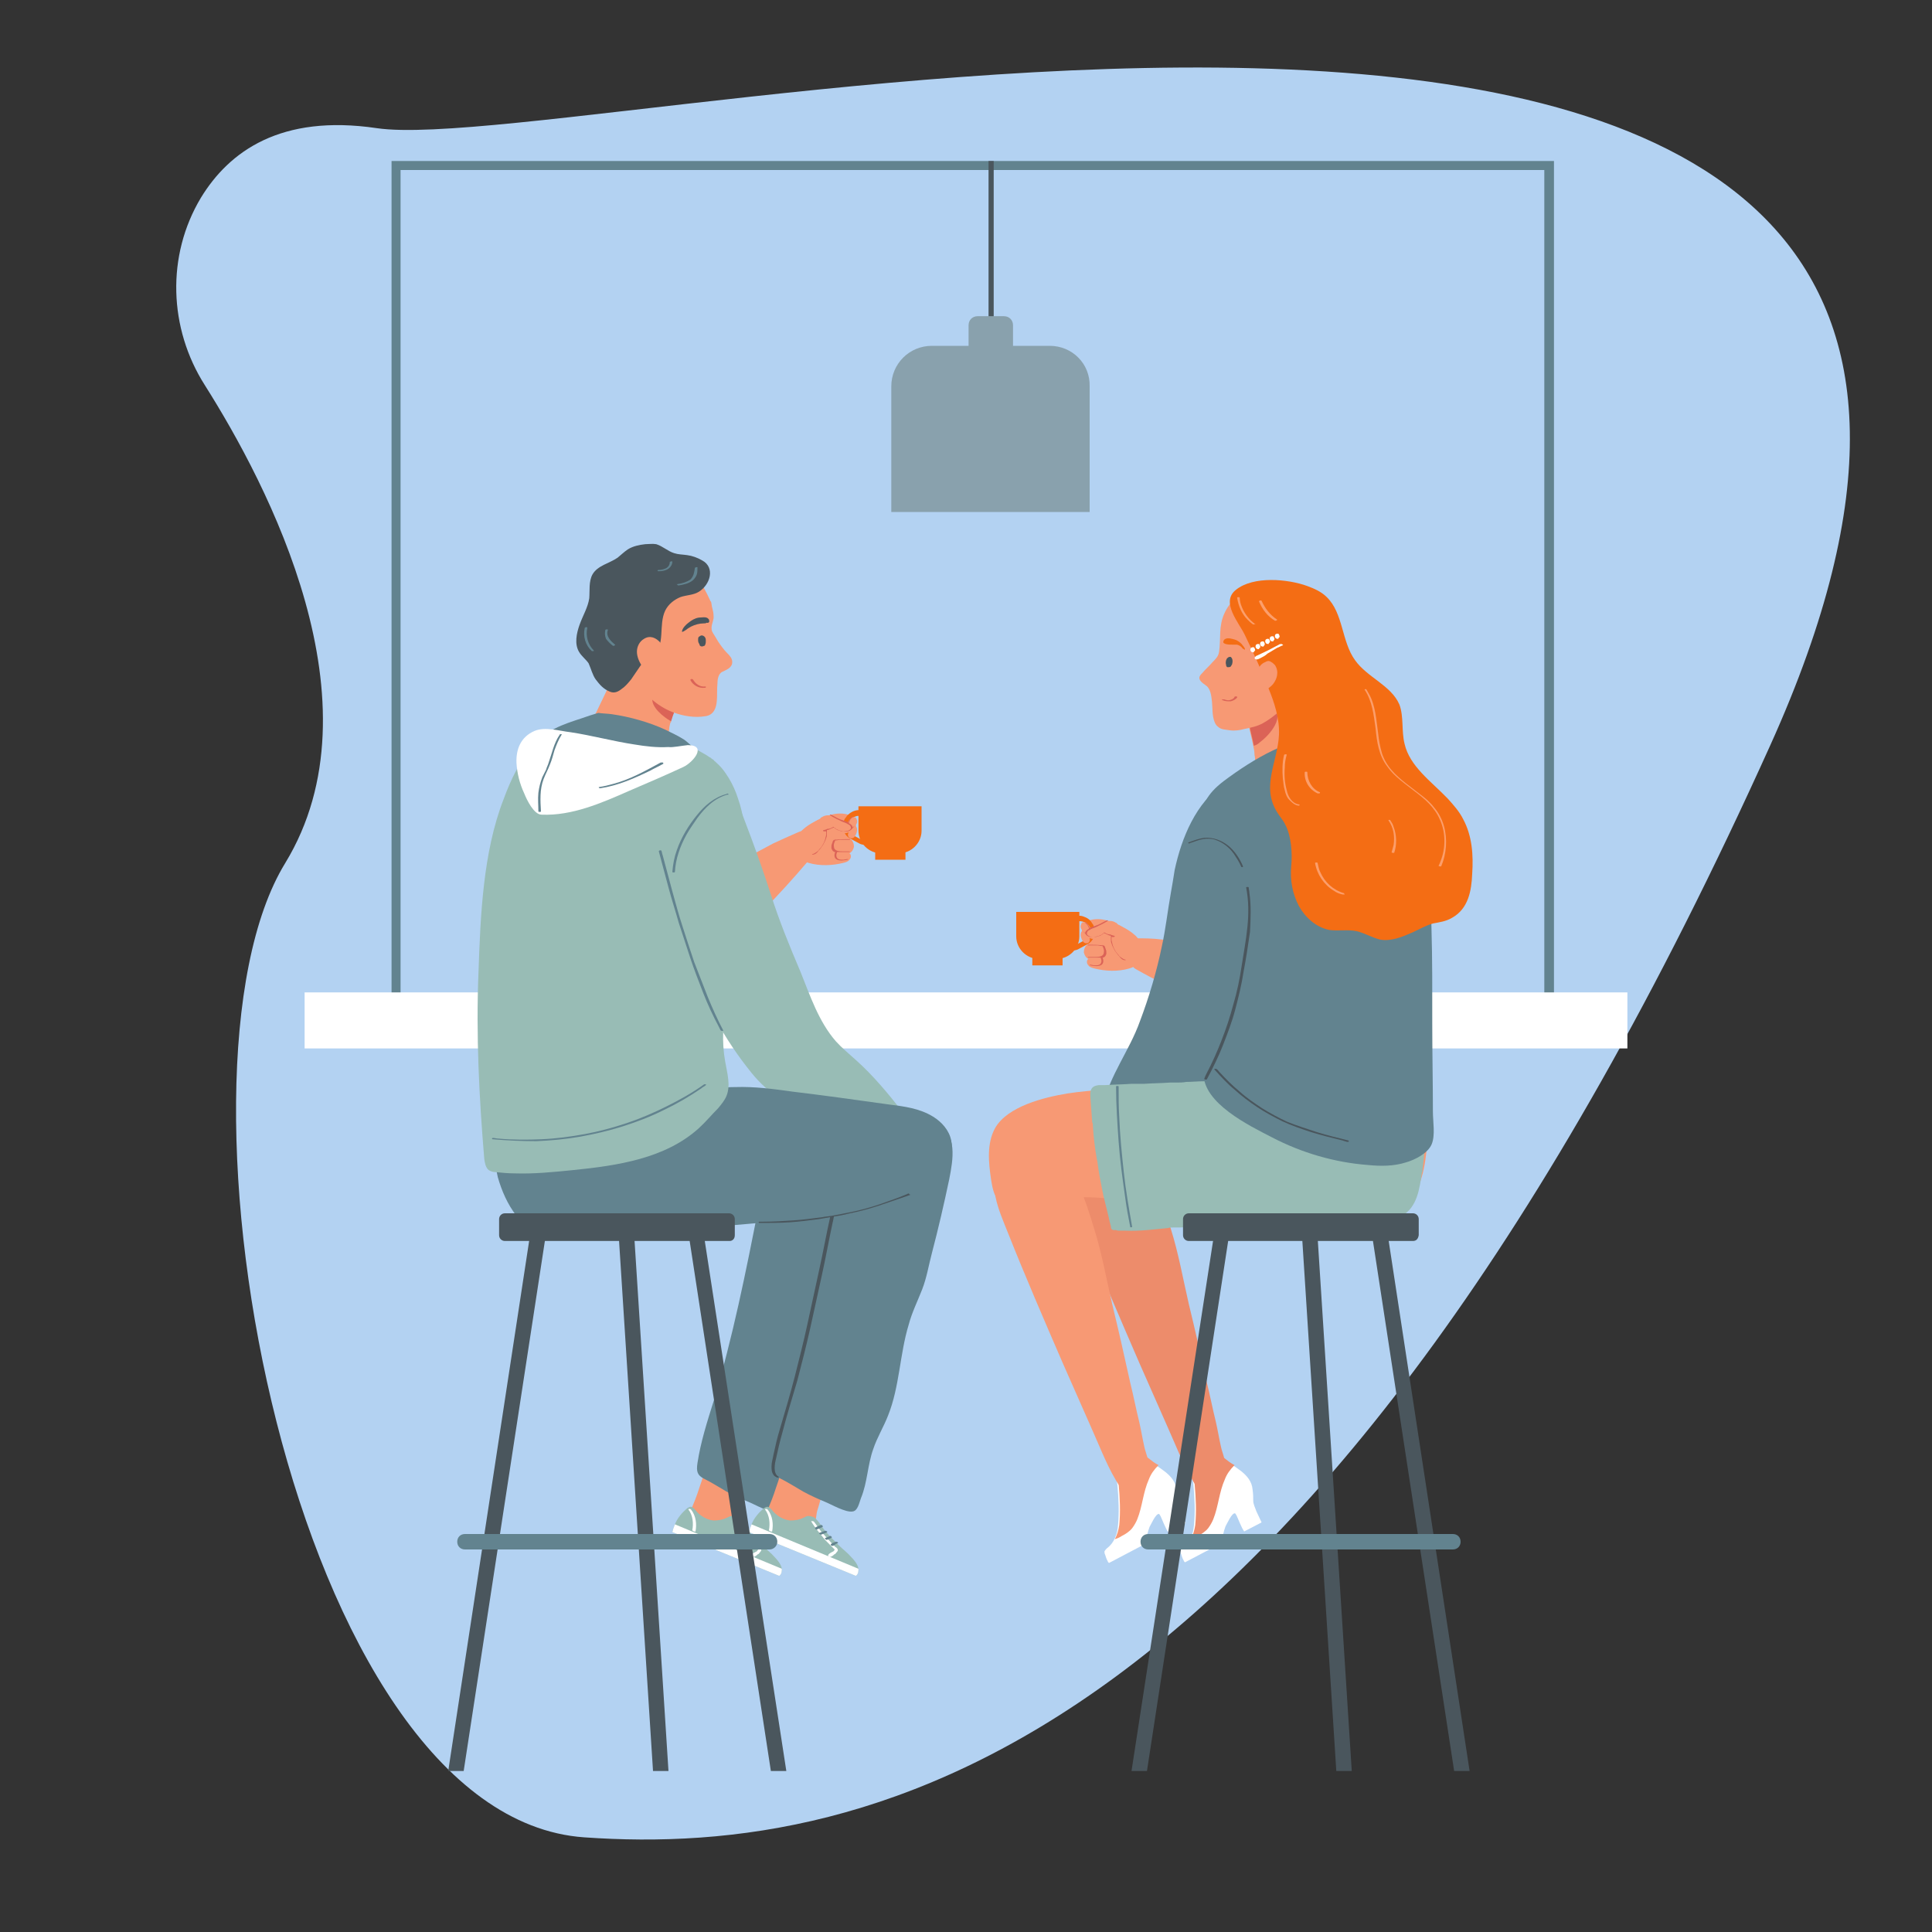 <?xml version="1.0" encoding="utf-8"?>
<!-- Generator: Adobe Illustrator 25.4.6, SVG Export Plug-In . SVG Version: 6.00 Build 0)  -->
<svg version="1.1" id="Ñëîé_1" xmlns="http://www.w3.org/2000/svg" xmlns:xlink="http://www.w3.org/1999/xlink" x="0px" y="0px"
	 viewBox="0 0 300 300" style="enable-background:new 0 0 300 300;" xml:space="preserve">
<rect x="0" y="0" width="300" height="300" fill="#333333" stroke="none"/>
<style type="text/css">
	.st0{fill:#B3D2F2;}
	.st1{fill:#F7CFC3;}
	.st2{fill:#F79974;}
	.st3{fill:#ED8C6B;}
	.st4{fill:#62838F;}
	.st5{fill:#98BCB5;}
	.st6{fill:#4A565D;}
	.st7{fill:#3C3C70;}
	.st8{fill:#DB6357;}
	.st9{fill:#FFFFFF;}
	.st10{fill:#F46D14;}
	.st11{fill:#FC9E6B;}
	.st12{fill:#DFEDE5;}
	.st13{fill:#DB95A4;}
	.st14{fill:#89A1AD;}
</style>
<path class="st0" d="M31.8,59.8c-5.6-8.8-6-20.1-0.6-29.1c4.4-7.2,12.4-13,27.3-10.8c34,5,286.9-60.4,216.4,95.8
	S136,288.5,90.7,285.3S24.1,166.9,44.3,134C59.4,109.2,41.6,75.3,31.8,59.8z"/>
<g>
	<g>
		<g>
			<path class="st4" d="M60.8,25v131.4h180.5V25H60.8z M239.8,154.9H62.2V26.4h177.6V154.9z"/>
		</g>
		<rect x="47.3" y="154.1" class="st9" width="205.4" height="8.7"/>
		<g>
			<rect x="153.5" y="25" class="st6" width="0.8" height="46.9"/>
			<path class="st14" d="M163,53.7h-18.3c-3.5,0-6.3,2.8-6.3,6.3v19.5h30.8V60C169.3,56.5,166.5,53.7,163,53.7z"/>
			<path class="st14" d="M157.4,65.2h-7V50.5c0-0.8,0.6-1.4,1.4-1.4h4.1c0.8,0,1.4,0.6,1.4,1.4V65.2z"/>
		</g>
	</g>
	<g>
		<g>
			<g>
				<g>
					<g>
						<path class="st2" d="M118,225.9c0-0.1,0-0.1,0-0.2c0-1.2-1.4-1.3-2.4-1.7c-1-0.3-1.9-0.7-2.9-1c-0.8-0.2-1.4-0.6-1.7,0.4
							c-0.9,2.5-1.5,5.1-2.4,7.6c-0.4,1.3-0.9,2.5-1.4,3.7c-0.4,0.9-0.3,1.4,0.7,1.8c1.1,0.4,2.1,0.7,3.3,0.7
							c1.1,0.1,2.6,0.6,3.3-0.6c0.4-0.6,0.3-1.3,0.5-2c0.3-0.9,0.5-1.8,0.8-2.7c0.6-1.8,1.2-3.6,1.9-5.3
							C117.9,226.4,118,226.1,118,225.9z"/>
					</g>
					<g>
						<g>
							<g>
								<g>
									<g>
										<g>
											<g>
												<g>
													<g>
														<path class="st5" d="M121,244.7C120.9,244.7,120.9,244.7,121,244.7l-16.6-6.8c0-0.1,0.1-0.2,0.1-0.4
															c0.1-0.3,0.2-0.5,0.3-0.8c0.4-1,1.1-1.8,1.9-2.5c0.2-0.1,0.4-0.3,0.7-0.2c0.3,0.1,0.4,0.3,0.6,0.5
															c0.6,0.8,1.7,1.5,2.8,1.6c0.7,0,1.4-0.1,2-0.4c0.3-0.1,0.5-0.3,0.8-0.3c0.3,0,0.6,0.1,0.9,0.2
															c0.7,0.5,1.2,1.5,1.8,2.2c0.7,0.8,1.4,1.5,2.1,2.2c0.6,0.6,1.3,1.1,1.9,1.8c0.4,0.4,1,1.1,1.1,1.8
															C121.4,244,121.4,244.4,121,244.7z"/>
													</g>
												</g>
											</g>
										</g>
									</g>
								</g>
							</g>
							<g>
								<g>
									<g>
										<g>
											<g>
												<g>
													<g>
														<path class="st9" d="M121,244.7C120.9,244.7,120.9,244.7,121,244.7l-16.6-6.8c0-0.1,0.1-0.2,0.1-0.4
															c0.1-0.3,0.2-0.5,0.3-0.8l16.6,6.9C121.4,244,121.4,244.4,121,244.7z"/>
													</g>
												</g>
											</g>
										</g>
									</g>
								</g>
							</g>
							<g>
								<g>
									<g>
										<g>
											<g>
												<g>
													<g>
														<path class="st9" d="M118.2,240.7c0-0.2-0.2-0.4-0.4-0.5c-0.8-0.8-1.5-1.6-2.2-2.4c-0.4-0.5-0.7-1-1.1-1.5
															c-0.1-0.1-0.2-0.1-0.3-0.1c-0.1,0-0.2,0-0.1,0.1c0.6,1,1.4,1.9,2.1,2.8c0.4,0.4,0.8,0.8,1.2,1.2
															c0.1,0.1,0.2,0.2,0.3,0.3c0,0.1-0.1,0.2-0.2,0.3c-0.2,0.1-0.9,0.4-0.8,0.7c0.1,0.4,0.7,0,0.8-0.1
															c0.1-0.1,0.2-0.2,0.3-0.2C118,241,118.2,240.9,118.2,240.7z"/>
													</g>
												</g>
											</g>
										</g>
									</g>
								</g>
							</g>
							<g>
								<g>
									<g>
										<g>
											<g>
												<g>
													<g>
														<path class="st9" d="M108,237.8c0.2-1.1,0.1-2.4-0.7-3.4c-0.1-0.1-0.2-0.1-0.3-0.1c-0.1,0-0.1,0.1-0.1,0.1
															c0.7,0.9,0.8,2.2,0.6,3.2C107.5,237.7,107.9,237.9,108,237.8z"/>
													</g>
												</g>
											</g>
										</g>
									</g>
								</g>
							</g>
							<g>
								<g>
									<g>
										<g>
											<g>
												<g>
													<g>
														<path class="st4" d="M115.8,236.9c0,0-0.1-0.1-0.1-0.1c0,0-0.1,0-0.1,0c-0.3,0.1-0.6,0.2-0.9,0.4c-0.1,0,0,0.1,0,0.2
															c0,0,0.1,0.1,0.1,0.1c0,0,0.1,0,0.1,0c0.3-0.1,0.6-0.2,0.9-0.4C115.9,237.1,115.9,237,115.8,236.9z"/>
													</g>
												</g>
											</g>
										</g>
									</g>
								</g>
							</g>
							<g>
								<g>
									<g>
										<g>
											<g>
												<g>
													<g>
														<path class="st4" d="M116.5,237.8c-0.1-0.1-0.2-0.1-0.3-0.1c-0.3,0.1-0.5,0.2-0.8,0.3c0,0-0.1,0-0.1,0.1
															c0,0,0,0.1,0.1,0.1c0,0,0.1,0.1,0.1,0.1c0,0,0.1,0,0.1,0c0.3-0.1,0.5-0.2,0.8-0.3
															C116.6,237.9,116.6,237.8,116.5,237.8z"/>
													</g>
												</g>
											</g>
										</g>
									</g>
								</g>
							</g>
							<g>
								<g>
									<g>
										<g>
											<g>
												<g>
													<g>
														<path class="st4" d="M117.3,238.7C117.3,238.7,117.3,238.6,117.3,238.7c-0.1-0.1-0.2-0.2-0.2-0.2c0,0-0.1,0-0.1,0
															c-0.2,0.1-0.4,0.2-0.7,0.3c0,0-0.1,0-0.1,0.1c0,0,0,0.1,0.1,0.1c0,0,0.1,0.1,0.1,0.1c0,0,0.1,0,0.1,0
															C116.8,239,117.1,238.9,117.3,238.7C117.3,238.8,117.3,238.7,117.3,238.7z"/>
													</g>
												</g>
											</g>
										</g>
									</g>
								</g>
							</g>
							<g>
								<g>
									<g>
										<g>
											<g>
												<g>
													<g>
														<path class="st4" d="M118.2,239.5c-0.1-0.1-0.2-0.1-0.3-0.1c-0.3,0.1-0.6,0.2-0.8,0.4c0,0,0,0.1,0,0.1
															c0,0,0.1,0.1,0.1,0.1c0.1,0,0.2,0.1,0.3,0c0.1,0,0.1-0.1,0.2-0.1c0,0,0.1,0,0.1-0.1c0,0,0,0,0,0c0,0,0,0,0,0
															c0,0,0,0,0,0c0.1-0.1,0.3-0.1,0.4-0.2C118.3,239.6,118.2,239.5,118.2,239.5z"/>
													</g>
												</g>
											</g>
										</g>
									</g>
								</g>
							</g>
						</g>
					</g>
				</g>
				<g>
					<g>
						<path class="st4" d="M116.2,233.2c1,0.4,3.2,1.7,4.3,1.5c0.8-0.1,1-1.3,1.3-2.1c1-2.4,1-5.1,1.9-7.6c0.6-1.8,1.6-3.4,2.3-5.2
							c1.8-4.5,1.8-9.5,3.2-14.1c0.5-1.9,1.4-3.7,2.1-5.5c0.7-1.8,1-3.7,1.5-5.6c1-3.8,1.9-7.7,2.7-11.5c0.6-3.1,1.3-6.9-1.9-8.8
							c-1.1-0.6-2.4-0.7-3.7-0.7c-1.4,0-2.8-0.1-4.2,0.2c-3,0.5-4.8,2.3-5.8,5.1c-0.9,2.8-1.5,5.6-2.1,8.5c-2,10.2-4,20.2-7,30.2
							c-1,3.2-2,6.3-2.5,9.6c-0.2,1.3,0,1.9,1,2.4c1.2,0.6,2.3,1.3,3.5,2C113.9,232.2,115,232.7,116.2,233.2z"/>
					</g>
				</g>
			</g>
			<g>
				<g>
					<path class="st2" d="M120,131c-1.7,0.9-3.4,1.8-5,2.8c-0.6,0.4-1.3,0.8-1.4,1.5c-0.2,1,0.6,2.5,0.9,3.4
						c0.4,1.1,0.8,2.7,1.7,3.5c0.6,0.6,1.8-0.3,2.3-0.8c2.4-2.5,4.7-5,6.9-7.6c0.1-0.1,0.2-0.3,0.3-0.5c0.1-0.2,0.1-0.3,0-0.5
						c0-0.6,0-1.3,0-1.9c-0.1-0.5-0.2-1.6-0.7-1.8c-0.3-0.2-0.7,0-1,0.1C122.6,129.8,121.3,130.4,120,131z"/>
					<g>
						<path class="st2" d="M132.9,128.3c0,0.2-0.1,0.4-0.1,0.6c-0.1,0.3-0.1,0.6-0.5,0.7c-0.2,0.1-0.4,0-0.4,0.3
							c0,0.3,0.2,0.4,0.4,0.6c0.2,0.3,0.3,0.6,0.3,1c-0.1,0.4-0.3,0.8-0.7,1c0.3,0.2,0.3,0.7,0,1c-0.2,0.3-0.6,0.4-1,0.5
							c-1.6,0.4-3.6,0.5-5.3,0c-0.7-0.2-1.1-0.4-1.2-1.1c-0.2-0.9-0.3-1.7-0.4-2.5c-0.1-0.8,0.2-1.2,0.8-1.7
							c0.8-0.7,1.8-1.2,2.7-1.6c0.3-0.1,0.7-0.3,1-0.4c1-0.4,2.2-0.5,3.2-0.2c0.3,0.1,0.5,0.1,0.7,0.3c0.1,0,0.2,0.1,0.2,0.2
							c0.1,0.1,0.1,0.3,0.1,0.5C132.9,127.6,132.9,128,132.9,128.3z"/>
						<g>
							<path class="st2" d="M129.7,129.5c-0.1,0-0.2,0.1-0.3,0.1c-0.1,0.1-0.3,0.2-0.3,0.4c0,0.1,0.1,0.2,0.1,0.3
								c0,0,0.2,0.2,0.2,0.2c0,0.2-0.1,0.4-0.1,0.5c-0.1,0.3-0.1,0.6,0,0.9c0.1,0.2,0.3,0.4,0.5,0.4c-0.1,0.1-0.2,0.3-0.2,0.4
								c0,0.2,0.1,0.3,0.2,0.5c0.1,0.1,0.1,0.2,0.2,0.2c0.2,0.1,0.4,0.1,0.7,0.1c0.1,0,0.3,0,0.4-0.1c0.1,0,0.3,0,0.4-0.1
								c0.1-0.1,0.2-0.3,0.3-0.4c0.1-0.5,0-1.1,0-1.7c0-0.3,0.2-0.5,0.2-0.8c0-0.2-0.2-0.5-0.4-0.6c-0.3-0.3-0.7-0.5-1-0.5
								C130.2,129.4,129.9,129.4,129.7,129.5z"/>
							<path class="st8" d="M129.5,130.4C129.5,130.4,129.4,130.5,129.5,130.4c-0.1,0.1-0.2,0.2-0.2,0.3c0,0.1-0.1,0.2-0.1,0.3
								c-0.1,0.2-0.1,0.4-0.1,0.7c0.1,0.3,0.2,0.5,0.5,0.6c0,0,0,0,0.1,0c0,0,0,0,0,0c-0.2,0.4-0.2,1,0.3,1.2c0.5,0.2,1.1,0.1,1.6,0
								c0,0,0.1,0,0.1-0.1c0,0-0.1,0-0.1,0c-0.2,0-0.5,0.1-0.7,0.1c-0.2,0-0.5,0-0.7-0.1c-0.4-0.2-0.4-0.7-0.2-1.1
								c0.3,0,0.5,0,0.8,0c0.4,0,0.8,0,1.1,0c0.1,0,0.1-0.1,0-0.1c-0.3,0-0.7,0-1,0c-0.3,0-0.6,0-0.9-0.1c-0.3-0.1-0.5-0.3-0.5-0.6
								c-0.1-0.4,0.1-0.8,0.3-1.2C129.5,130.5,129.5,130.5,129.5,130.4c0.1,0.1,0.2,0.1,0.3,0.1c0.2,0,0.5-0.1,0.7-0.1
								c0.5,0,0.9,0,1.4,0c0,0,0.1,0,0.1,0c0,0,0-0.1-0.1-0.1c-0.7,0-1.5,0-2.2,0.1C129.6,130.4,129.6,130.4,129.5,130.4z"/>
						</g>
						<g>
							<path class="st10" d="M133.3,125.2v3.8c0,1.9,1.6,3.5,3.5,3.5h2.8c1.9,0,3.5-1.6,3.5-3.5v-3.8H133.3z"/>
							<rect x="135.9" y="131.8" class="st10" width="4.7" height="1.7"/>
							<g>
								<path class="st10" d="M134.4,131.2c-0.4,0-0.8-0.1-1.1-0.3l-1.3-0.7c-1.1-0.6-1.4-2-0.8-3.1l0.1-0.1
									c0.3-0.5,0.8-0.9,1.4-1.1c0.6-0.2,1.2-0.1,1.7,0.2l1.3,0.7c1.1,0.6,1.4,2,0.8,3.1l-0.1,0.1c-0.3,0.5-0.8,0.9-1.4,1.1
									C134.8,131.2,134.6,131.2,134.4,131.2z M133.6,130.3c0.3,0.2,0.7,0.3,1.1,0.1c0.4-0.1,0.7-0.4,0.9-0.7l0.1-0.1
									c0.4-0.7,0.2-1.6-0.5-2l-1.3-0.7c-0.3-0.2-0.7-0.3-1.1-0.1c-0.4,0.1-0.7,0.4-0.9,0.7l-0.1,0.1c-0.4,0.7-0.2,1.6,0.5,2
									L133.6,130.3z"/>
							</g>
						</g>
						<path class="st2" d="M133,127.2c0-0.1-0.1-0.3-0.3-0.3c-0.1,0-0.3,0-0.4,0c-0.1,0.1-0.2,0.2-0.3,0.3c-0.2,0.2-0.4,0.5-0.5,0.8
							c-0.1,0.2-0.2,0.5-0.1,0.8c0.1,0.2,0.2,0.4,0.4,0.4c-0.1,0.2-0.2,0.4-0.1,0.6c0,0.1,0.1,0.2,0.2,0.3c0.2,0.1,0.4,0.1,0.6,0
							c0.2-0.1,0.3-0.3,0.4-0.5c0.2-0.4,0.3-1,0-1.3c0,0,0,0,0-0.1c0,0,0-0.1,0-0.1c0.1-0.2,0.2-0.3,0.2-0.5
							C133.1,127.5,133.1,127.3,133,127.2C133,127.2,133,127.2,133,127.2z"/>
						<g>
							<path class="st2" d="M127.6,126.9c0.3-0.2,0.6-0.3,1-0.3c0.6,0,1,0.3,1.5,0.6c0.5,0.3,1,0.5,1.5,0.6c0.4,0.1,1,0.5,0.8,1
								c-0.2,0.4-1,0.6-1.3,0.6c-0.2,0-0.4,0-0.6-0.1c-0.2-0.1-0.3-0.2-0.5-0.3c-0.1-0.1-0.2-0.2-0.3-0.2c-0.2-0.1-0.3,0-0.5,0
								c-0.2,0-0.4,0.1-0.5,0.2c-0.1,0.1-0.2,0.1-0.3,0.2c0,0.2-0.1,0.3-0.1,0.5c-0.1,0.6-0.3,1.2-0.6,1.8c-0.4,0.7-1.6,2-2.4,1.3
								c-1-0.9-0.7-2.2-0.5-3.4c0-0.2,0-0.3,0.1-0.5c0.1-0.1,0.2-0.3,0.3-0.4c0.7-0.5,1.4-1,2.2-1.4
								C127.4,127,127.5,126.9,127.6,126.9z"/>
							<path class="st8" d="M132.7,128.2c-0.1,0.1-0.2,0.2-0.3,0.3c0-0.2-0.1-0.3-0.3-0.5c-0.1-0.1-0.2-0.1-0.3-0.2c0,0,0,0,0,0
								c0.1-0.4,0.3-0.7,0.6-0.9c0,0,0-0.1,0-0.1c0,0-0.1,0-0.1,0c-0.3,0.3-0.5,0.6-0.6,0.9c-0.2-0.1-0.3-0.1-0.5-0.2
								c-0.3-0.1-0.5-0.2-0.8-0.3c-0.5-0.2-0.9-0.5-1.4-0.7c-0.1,0-0.2,0-0.1,0.1c0.6,0.4,1.3,0.7,1.9,1c0.3,0.1,0.6,0.2,0.9,0.4
								c0.3,0.1,0.5,0.4,0.4,0.7c-0.3,0.4-0.9,0.4-1.3,0.4c-0.5-0.1-0.9-0.2-1.3-0.6c0,0,0,0,0,0c0,0,0,0,0-0.1c0,0-0.1,0-0.1,0
								c-0.2,0.1-0.5,0.3-0.8,0.3c-0.1,0-0.2,0-0.3,0.1c-0.1,0-0.3,0.1-0.4,0.1c0,0-0.1,0-0.1,0.1c0,0,0.1,0.1,0.1,0.1
								c0.1,0,0.2,0,0.4,0c0,0.1,0,0.2,0,0.2c0,0.1,0,0.2,0,0.3c-0.1,0.5-0.2,0.9-0.4,1.3c-0.2,0.4-0.4,0.7-0.7,1
								c-0.1,0.2-0.3,0.3-0.4,0.4c-0.2,0.1-0.4,0.3-0.6,0.3c0,0-0.1,0-0.1,0.1c0,0,0.1,0,0.1,0c0.4,0,0.7-0.3,0.9-0.6
								c0.3-0.3,0.5-0.6,0.7-0.9c0.2-0.4,0.4-0.7,0.5-1.1c0.1-0.2,0.1-0.4,0.1-0.6c0-0.1,0-0.2,0-0.3c0-0.1,0-0.2,0-0.3
								c0.2,0,0.4-0.1,0.6-0.2c0.2-0.1,0.4-0.2,0.5-0.2c0.1,0,0.2,0.1,0.3,0.2c0.1,0.1,0.3,0.1,0.4,0.2c0.2,0.1,0.5,0.1,0.7,0.2
								c0.5,0.1,1.1,0,1.4-0.4c0,0,0,0,0,0c0,0,0,0,0,0c0,0,0,0,0,0c0,0,0,0,0,0c0,0,0,0,0,0c0.2-0.2,0.3-0.3,0.4-0.5
								C132.9,128.2,132.7,128.2,132.7,128.2z"/>
						</g>
					</g>
				</g>
				<path class="st5" d="M113.3,121.4c2.3,5.8,4.5,11.6,6.4,17.5c1.3,4.1,2.9,8,4.6,12c1.5,3.7,2.8,7.7,5.5,10.8
					c0.9,1,2,1.9,3.1,2.9c2.7,2.4,5,5.2,7.2,8c0.6,0.7,1.4,2.2,0,2.5c-0.9,0.2-2.3-0.4-3.3-0.5c-2.1-0.2-4.1-0.2-6.1-0.2
					c-1.4,0-2.8-0.8-4.2-1.2c-3.8-1.1-7.3-3.5-9.8-6.6c-2.1-2.6-4-5.4-5.6-8.4c-0.8-1.5-1.5-3-2.1-4.6c-0.6-1.4-0.7-2.8-1.2-4.1
					c-2.6-7-5.3-13.7-5.4-21.3c0-1.9,0.1-3.9,0.9-5.7c0.7-1.5,1.9-2.8,3.5-3.4c0.6-0.2,1.4-0.6,2-0.8
					C111.1,117.5,112.5,119.5,113.3,121.4z"/>
				<g>
					<g>
						<path class="st4" d="M98.3,191.1c4-0.1,7.9-0.3,11.9-0.6c4.9-0.3,9.8-0.8,14.6-1.3c2.2-0.2,4.4-0.4,6.6-0.6
							c2.9-0.3,5.9-0.6,8.6-1.7c1.7-0.7,3.2-1.7,4.4-3c0.6-0.7,1-1.6,1.5-2.3c1.2-1.4,2.2-2.5,1.8-4.5c-0.3-1.6-1.5-2.9-2.8-3.7
							c-2.1-1.3-4.5-1.6-6.9-1.9c-5-0.7-10-1.4-15-2c-2.9-0.4-5.8-0.8-8.8-0.7c-1.8,0-3.5,0.2-5.3,0.5c-5.8,0.8-11.6,2.2-17.2,4
							c-2.8,0.9-5.5,1.9-8.2,3.1c-1.6,0.7-5.7,1.7-6.3,3.7c-0.3,0.9-0.1,1.8,0.1,2.7c0.6,2.1,1.5,4.2,2.9,6c0.8,1.1,1.8,2.1,3,2.6
							c1,0.4,2.1,0.4,3.2,0.3C90.4,191.4,94.4,191.3,98.3,191.1z"/>
					</g>
				</g>
				<path class="st5" d="M115.9,131.8c-0.2-2.6-0.4-5.3-1.3-7.8c-0.7-2.2-1.9-4.3-3.6-5.8c0,0-0.1,0-0.1-0.1
					c-0.1-0.1-0.2-0.2-0.4-0.3c0,0,0,0,0,0c-0.1-0.1-0.2-0.2-0.3-0.2c-0.8-0.6-1.8-1-2.6-1.6c0,0,0,0,0,0c-0.4-0.3-0.8-0.7-1.2-1
					c-1-0.6-2-1.1-3.1-1.6c-1.3-0.6-2.7-1.1-4.1-1.5c-1.4-0.4-2.8-0.7-4.2-0.9c-0.7-0.1-1.4-0.1-2.1-0.2c-0.4,0.1-0.9,0.3-1.3,0.4
					c-3.1,1.1-6,1.7-8.4,4.2c-0.1,0.1-0.2,0.2-0.3,0.3c-2.2,2.4-3.6,5.4-4.7,8.4c-3.2,8.2-3.6,18.1-3.9,26.9
					c-0.4,9.7,0.1,19.4,0.9,29c0.1,0.6,0.2,1.3,0.7,1.7c0.3,0.2,0.7,0.3,1,0.3c1,0.1,2,0.2,3,0.2c3,0.1,6-0.2,9-0.5
					c7-0.7,14.4-1.8,19.6-6.5c1.1-1,2-2.1,3-3.1c0.5-0.6,1-1.2,1.3-1.9c0.7-1.7,0.1-3.6-0.2-5.4c-1.1-6.1,0.9-12.2,2.2-18.1
					c0.5-2.3,1.1-4.8,1.2-7.1C116.4,137,116.1,134.3,115.9,131.8z"/>
				<g>
					<g>
						<g>
							<g>
								<path class="st2" d="M129.9,225.9c0-0.1,0-0.1,0-0.2c0-1.2-1.4-1.3-2.4-1.7c-1-0.3-1.9-0.7-2.9-1c-0.8-0.2-1.4-0.6-1.7,0.4
									c-0.9,2.5-1.5,5.1-2.4,7.6c-0.4,1.3-0.9,2.5-1.4,3.7c-0.4,0.9-0.3,1.4,0.7,1.8c1.1,0.4,2.1,0.7,3.3,0.7
									c1.1,0.1,2.6,0.6,3.3-0.6c0.4-0.6,0.3-1.3,0.5-2c0.3-0.9,0.5-1.8,0.8-2.7c0.6-1.8,1.2-3.6,1.9-5.3
									C129.8,226.4,129.9,226.1,129.9,225.9z"/>
							</g>
							<g>
								<g>
									<g>
										<g>
											<g>
												<g>
													<g>
														<g>
															<g>
																<path class="st5" d="M132.9,244.7C132.8,244.7,132.8,244.7,132.9,244.7l-16.6-6.8c0-0.1,0.1-0.2,0.1-0.4
																	c0.1-0.3,0.2-0.5,0.3-0.8c0.4-1,1.1-1.8,1.9-2.5c0.2-0.1,0.4-0.3,0.7-0.2c0.3,0.1,0.4,0.3,0.6,0.5
																	c0.6,0.8,1.7,1.5,2.8,1.6c0.7,0,1.4-0.1,2-0.4c0.3-0.1,0.5-0.3,0.8-0.3c0.3,0,0.6,0.1,0.9,0.2
																	c0.7,0.5,1.2,1.5,1.8,2.2c0.7,0.8,1.4,1.5,2.1,2.2c0.6,0.6,1.3,1.1,1.9,1.8c0.4,0.4,1,1.1,1.1,1.8
																	C133.3,244,133.3,244.4,132.9,244.7z"/>
															</g>
														</g>
													</g>
												</g>
											</g>
										</g>
									</g>
									<g>
										<g>
											<g>
												<g>
													<g>
														<g>
															<g>
																<path class="st9" d="M132.9,244.7C132.8,244.7,132.8,244.7,132.9,244.7l-16.6-6.8c0-0.1,0.1-0.2,0.1-0.4
																	c0.1-0.3,0.2-0.5,0.3-0.8l16.6,6.9C133.3,244,133.3,244.4,132.9,244.7z"/>
															</g>
														</g>
													</g>
												</g>
											</g>
										</g>
									</g>
									<g>
										<g>
											<g>
												<g>
													<g>
														<g>
															<g>
																<path class="st9" d="M130.1,240.7c0-0.2-0.2-0.4-0.4-0.5c-0.8-0.8-1.5-1.6-2.2-2.4c-0.4-0.5-0.7-1-1.1-1.5
																	c-0.1-0.1-0.2-0.1-0.3-0.1c-0.1,0-0.2,0-0.1,0.1c0.6,1,1.4,1.9,2.1,2.8c0.4,0.4,0.8,0.8,1.2,1.2
																	c0.1,0.1,0.2,0.2,0.3,0.3c0,0.1-0.1,0.2-0.2,0.3c-0.2,0.1-0.9,0.4-0.8,0.7c0.1,0.4,0.7,0,0.8-0.1
																	c0.1-0.1,0.2-0.2,0.3-0.2C129.9,241,130.1,240.9,130.1,240.7z"/>
															</g>
														</g>
													</g>
												</g>
											</g>
										</g>
									</g>
									<g>
										<g>
											<g>
												<g>
													<g>
														<g>
															<g>
																<path class="st9" d="M119.9,237.8c0.2-1.1,0.1-2.4-0.7-3.4c-0.1-0.1-0.2-0.1-0.3-0.1c-0.1,0-0.1,0.1-0.1,0.1
																	c0.7,0.9,0.8,2.2,0.6,3.2C119.4,237.7,119.8,237.9,119.9,237.8z"/>
															</g>
														</g>
													</g>
												</g>
											</g>
										</g>
									</g>
									<g>
										<g>
											<g>
												<g>
													<g>
														<g>
															<g>
																<path class="st4" d="M127.7,236.9c0,0-0.1-0.1-0.1-0.1c0,0-0.1,0-0.1,0c-0.3,0.1-0.6,0.2-0.9,0.4
																	c-0.1,0,0,0.1,0,0.2c0,0,0.1,0.1,0.1,0.1c0,0,0.1,0,0.1,0c0.3-0.1,0.6-0.2,0.9-0.4
																	C127.8,237.1,127.8,237,127.7,236.9z"/>
															</g>
														</g>
													</g>
												</g>
											</g>
										</g>
									</g>
									<g>
										<g>
											<g>
												<g>
													<g>
														<g>
															<g>
																<path class="st4" d="M128.4,237.8c-0.1-0.1-0.2-0.1-0.3-0.1c-0.3,0.1-0.5,0.2-0.8,0.3c0,0-0.1,0-0.1,0.1
																	c0,0,0,0.1,0.1,0.1c0,0,0.1,0.1,0.1,0.1c0,0,0.1,0,0.1,0c0.3-0.1,0.5-0.2,0.8-0.3
																	C128.5,237.9,128.5,237.8,128.4,237.8z"/>
															</g>
														</g>
													</g>
												</g>
											</g>
										</g>
									</g>
									<g>
										<g>
											<g>
												<g>
													<g>
														<g>
															<g>
																<path class="st4" d="M129.2,238.7C129.2,238.7,129.2,238.6,129.2,238.7c-0.1-0.1-0.2-0.2-0.2-0.2c0,0-0.1,0-0.1,0
																	c-0.2,0.1-0.4,0.2-0.7,0.3c0,0-0.1,0-0.1,0.1c0,0,0,0.1,0.1,0.1c0,0,0.1,0.1,0.1,0.1c0,0,0.1,0,0.1,0
																	C128.7,239,129,238.9,129.2,238.7C129.2,238.8,129.2,238.7,129.2,238.7z"/>
															</g>
														</g>
													</g>
												</g>
											</g>
										</g>
									</g>
									<g>
										<g>
											<g>
												<g>
													<g>
														<g>
															<g>
																<path class="st4" d="M130.1,239.5c-0.1-0.1-0.2-0.1-0.3-0.1c-0.3,0.1-0.6,0.2-0.8,0.4c0,0,0,0.1,0,0.1
																	c0,0,0.1,0.1,0.1,0.1c0.1,0,0.2,0.1,0.3,0c0.1,0,0.1-0.1,0.2-0.1c0,0,0.1,0,0.1-0.1c0,0,0,0,0,0c0,0,0,0,0,0
																	c0,0,0,0,0,0c0.1-0.1,0.3-0.1,0.4-0.2C130.2,239.6,130.1,239.5,130.1,239.5z"/>
															</g>
														</g>
													</g>
												</g>
											</g>
										</g>
									</g>
								</g>
							</g>
						</g>
						<g>
							<g>
								<path class="st4" d="M128.1,233.2c1,0.4,3.2,1.7,4.3,1.5c0.8-0.1,1-1.3,1.3-2.1c1-2.4,1-5.1,1.9-7.6
									c0.6-1.8,1.6-3.4,2.3-5.2c1.8-4.5,1.8-9.5,3.2-14.1c0.5-1.9,1.4-3.7,2.1-5.5c0.7-1.8,1-3.7,1.5-5.6c1-3.8,1.9-7.7,2.7-11.5
									c0.6-3.1,1.3-6.9-1.9-8.8c-1.1-0.6-2.4-0.7-3.7-0.7c-1.4,0-2.8-0.1-4.2,0.2c-3,0.5-4.8,2.3-5.8,5.1
									c-0.9,2.8-1.5,5.6-2.1,8.5c-2,10.2-4,20.2-7,30.2c-1,3.2-2,6.3-2.5,9.6c-0.2,1.3,0,1.9,1,2.4c1.2,0.6,2.3,1.3,3.5,2
									C125.8,232.2,126.9,232.7,128.1,233.2z"/>
							</g>
						</g>
					</g>
					<path class="st6" d="M141.2,185.4c-0.1-0.1-0.2-0.1-0.3,0c-1.4,0.6-2.9,1.1-4.3,1.6c-1.5,0.5-2.9,0.9-4.4,1.2
						c-1,0.2-2,0.4-3.1,0.6c0,0-0.1,0-0.1,0c-0.4,0.1-0.9,0.1-1.3,0.2c-1.5,0.2-3,0.4-4.5,0.5c-1.5,0.1-3.1,0.2-4.6,0.2
						c-0.2,0-0.4,0-0.6,0c-0.1,0-0.2,0-0.2,0.1c0,0.1,0.1,0.1,0.2,0.1c1.5,0,3.1,0,4.6-0.1c1.5-0.1,3.1-0.3,4.6-0.5
						c0.6-0.1,1.1-0.2,1.7-0.3c-0.6,2.7-1.1,5.5-1.7,8.2c-0.6,2.8-1.2,5.5-1.8,8.3c-0.6,2.8-1.3,5.5-2,8.3c-0.7,2.7-1.5,5.4-2.3,8.1
						c-0.4,1.3-0.7,2.6-1,4c-0.1,0.6-0.3,1.2-0.3,1.8c0,0.4,0,0.9,0.3,1.3c0.1,0.2,0.3,0.3,0.5,0.4c0.1,0.1,0.5,0,0.3-0.1
						c-0.9-0.5-0.6-2-0.4-2.8c0.3-1.4,0.6-2.7,1-4.1c0.7-2.7,1.5-5.3,2.3-8c0.7-2.7,1.4-5.4,2-8.1c0.6-2.7,1.2-5.5,1.8-8.2
						c0.6-2.7,1.1-5.5,1.7-8.3c0.1-0.3,0.1-0.6,0.2-0.9c0.8-0.1,1.7-0.3,2.5-0.5c1.5-0.3,3-0.7,4.5-1.2c1.5-0.5,2.9-1,4.4-1.5
						c0.2-0.1,0.4-0.1,0.5-0.2C141.2,185.5,141.2,185.5,141.2,185.4z"/>
				</g>
				<g>
					<path class="st4" d="M112.3,160c-0.9-1.7-1.7-3.5-2.4-5.2c-0.7-1.8-1.4-3.6-2.1-5.4c-0.6-1.8-1.2-3.6-1.8-5.5
						c-0.6-1.8-1.1-3.7-1.6-5.5c-0.5-1.9-1-3.7-1.5-5.6c-0.1-0.2-0.1-0.5-0.2-0.7c0-0.1-0.4-0.1-0.4,0.1c0.5,1.9,1,3.7,1.5,5.6
						c0.5,1.9,1.1,3.7,1.6,5.5c0.6,1.8,1.2,3.7,1.8,5.5c0.6,1.8,1.3,3.6,2,5.4c0.7,1.8,1.5,3.5,2.4,5.2c0.1,0.2,0.2,0.4,0.3,0.6
						C112,160.1,112.4,160.1,112.3,160z"/>
					<path class="st4" d="M109.3,168.4c-1.8,1.3-3.8,2.4-5.8,3.4c-2,1-4.1,1.9-6.2,2.6c-2.1,0.7-4.3,1.3-6.5,1.7
						c-2.2,0.4-4.4,0.7-6.7,0.8c-2.2,0.1-4.5,0.1-6.7-0.1c-0.3,0-0.6-0.1-0.8-0.1c-0.1,0-0.2,0-0.2,0.1c0,0.1,0.1,0.1,0.1,0.1
						c2.3,0.2,4.5,0.3,6.8,0.3c2.3-0.1,4.5-0.3,6.8-0.7c2.2-0.4,4.4-0.9,6.6-1.6c2.2-0.7,4.3-1.5,6.3-2.5c2.1-1,4-2.1,5.9-3.4
						c0.2-0.2,0.5-0.3,0.7-0.5C109.8,168.4,109.4,168.3,109.3,168.4z"/>
					<path class="st4" d="M113.1,123.3c-0.1-0.1-0.2-0.1-0.3,0c-1.9,0.5-3.4,1.8-4.6,3.3c-1.3,1.6-2.4,3.4-3.1,5.4
						c-0.4,1.1-0.6,2.2-0.7,3.4c0,0.1,0.4,0.1,0.4,0c0.1-2,0.8-4,1.8-5.8c0.5-0.9,1.1-1.7,1.7-2.6c0.6-0.8,1.2-1.5,1.9-2.1
						c0.8-0.7,1.7-1.2,2.7-1.5C113.1,123.4,113.2,123.4,113.1,123.3z"/>
				</g>
				<g>
					<g>
						<g>
							<g>
								<g>
									<g>
										<g>
											<g>
												<g>
													<g>
														<g>
															<path class="st2" d="M105.3,108.7C105.3,108.7,105.3,108.7,105.3,108.7C105.3,108.7,105.3,108.7,105.3,108.7
																c-0.3,1.2-0.8,2.2-1.1,3.3c0,0.1,0,0.2-0.1,0.2c-0.1,0.4-0.2,0.8-0.2,1.1c-0.1,0.8-0.3,1.5-0.7,2.1
																c-0.3,0.4-0.7,0.7-1.2,1.1c-0.8,0.6-1.6,1.2-2.4,1.9c-0.5,0.4-1.1,0.9-1.7,0.7c-0.3-0.1-0.6-0.3-0.9-0.5
																c-1.2-0.9-2.4-1.8-3.6-2.8c-0.8-0.7-1.6-1.3-1.8-2.1c-0.1-0.4-0.1-0.9,0.2-1.5c1.2-2.4,2.3-4.8,3.5-7.2
																c0.4-0.9,0.8-2.3,1.6-3c0.5-0.5,1.5-0.9,2.2-1.2c1.1-0.5,1.9,0,2.8,0.7c1.7,1.3,3.3,3.3,3.5,5.5c0,0,0,0.1,0,0.1
																C105.5,107.6,105.4,108.1,105.3,108.7z"/>
														</g>
													</g>
												</g>
											</g>
										</g>
									</g>
								</g>
							</g>
							<g>
								<g>
									<g>
										<g>
											<g>
												<g>
													<g>
														<g>
															<path class="st8" d="M105.3,108.7C105.3,108.7,105.3,108.7,105.3,108.7C105.3,108.7,105.3,108.7,105.3,108.7
																c-0.3,1.2-0.8,2.2-1.1,3.3c0,0,0,0,0,0c-0.2-0.1-0.3-0.2-0.5-0.3c-1.2-0.8-3.2-2.5-2.1-4.1c0.8-1.2,2.6-0.9,3.8-0.7
																c0,0,0,0.1,0,0.1C105.5,107.6,105.4,108.1,105.3,108.7z"/>
														</g>
													</g>
												</g>
											</g>
										</g>
									</g>
								</g>
							</g>
						</g>
					</g>
					<g>
						<g>
							<g>
								<g>
									<g>
										<g>
											<g>
												<g>
													<path class="st2" d="M110.3,93.3c0,0,0,0.1,0.1,0.1c0.1,0.3,0.1,0.7,0.2,1c0.1,0.4,0.2,0.8,0.2,1.2
														c0.1,0.7-0.4,1.4-0.3,2.1c0,0.3,0.2,0.6,0.4,0.9c0.2,0.3,0.4,0.7,0.6,1c0.4,0.6,0.9,1.3,1.4,1.8
														c0.4,0.4,0.8,0.8,0.8,1.4c0,0.9-0.9,1.2-1.5,1.5c-0.7,0.3-0.8,1.3-0.8,1.9c-0.1,0.9,0,1.8-0.1,2.7
														c-0.1,1.1-0.5,2.1-1.7,2.3c-1.7,0.3-3.5,0-5.1-0.6c-1.3-0.5-2.4-1.2-3.4-2.1c-0.9-0.8-2.1-1.3-2.7-2.3
														c-0.6-1.1-1.7-0.8-2.7-1.3c-1.1-0.5-1.9-1.7-2.4-2.7c-0.6-1.1-0.9-2.4-1.3-3.6c-0.3-1.2-0.7-2.5-0.5-3.7
														c0.2-1.5,1.1-2.8,2.3-3.7c1.2-1,2.5-1.6,3.9-2.2c1.5-0.6,2.9-1.2,4.5-1.2c1.2,0,2.3,0.2,3.4,0.4
														c1.1,0.2,1.9,0.9,2.7,1.6C109.1,90.8,109.7,92,110.3,93.3z"/>
												</g>
											</g>
										</g>
									</g>
								</g>
							</g>
						</g>
					</g>
					<g>
						<g>
							<g>
								<g>
									<g>
										<g>
											<g>
												<g>
													<path class="st6" d="M92.5,105.5c0.6,0.8,1.2,1.5,2.2,1.9c0.7,0.3,1.3,0,1.8-0.4c0.6-0.4,1-0.9,1.5-1.5
														c0.5-0.7,1-1.5,1.5-2.2c0.5-0.6,1.3-0.9,1.9-1.4c2-1.8,0.8-4.8,1.9-7.1c0.5-1,1.4-1.7,2.4-2.1c0.9-0.3,2-0.3,2.8-0.8
														c1.8-1.1,2.6-3.8,0.5-4.9c-0.7-0.4-1.5-0.7-2.3-0.8c-0.7-0.1-1.4-0.1-2-0.3c-1-0.3-1.8-1.1-2.8-1.4
														c-0.6-0.1-1.2,0-1.7,0c-0.9,0.1-1.9,0.3-2.7,0.8c-0.6,0.4-1.1,0.9-1.6,1.3c-1.3,0.9-3.1,1.2-3.9,2.6
														c-0.6,1.1-0.4,2.5-0.5,3.7c-0.2,1.4-1,2.7-1.5,4.1c-0.5,1.4-0.8,3-0.1,4.2c0.4,0.7,1.1,1.2,1.5,1.8
														C91.8,103.9,92,104.8,92.5,105.5z"/>
												</g>
											</g>
										</g>
									</g>
								</g>
							</g>
						</g>
					</g>
					<g>
						<g>
							<g>
								<g>
									<g>
										<g>
											<g>
												<g>
													<g>
														<path class="st6" d="M110.1,96.3c0-0.1,0-0.1-0.1-0.2c-0.3-0.4-1.1-0.2-1.5-0.2c-0.6,0.1-1.1,0.4-1.6,0.8
															c-0.4,0.3-0.9,0.8-1,1.3c0,0,0,0.1,0,0.1c0.1,0.1,0.8-0.4,0.9-0.5c0.2-0.1,0.3-0.2,0.5-0.3c0.6-0.3,1.3-0.5,2-0.5
															c0.2,0,0.3,0,0.4-0.1C110.1,96.8,110.2,96.5,110.1,96.3z"/>
													</g>
												</g>
											</g>
										</g>
									</g>
								</g>
							</g>
						</g>
					</g>
					<g>
						<g>
							<g>
								<g>
									<g>
										<g>
											<g>
												<g>
													<g>
														<path class="st2" d="M103.7,102.6C103.7,102.6,103.7,102.6,103.7,102.6c0-1.7-1.8-4.6-3.7-3.4c-0.7,0.4-1.1,1.2-1.1,2
															c0,1.6,1.6,3.9,3.4,3.7C103.3,104.8,103.7,103.5,103.7,102.6z"/>
													</g>
												</g>
											</g>
										</g>
									</g>
								</g>
							</g>
						</g>
					</g>
					<path class="st6" d="M108.4,99.4c0-0.2,0-0.4,0.1-0.5c0.1-0.1,0.2-0.1,0.3-0.2c0.3-0.1,0.6,0.1,0.7,0.3
						c0.1,0.2,0.1,0.3,0.1,0.5c0,0.2,0,0.4-0.1,0.6c0,0.1-0.1,0.2-0.2,0.2c-0.4,0.2-0.7,0-0.7-0.3C108.5,99.9,108.4,99.7,108.4,99.4
						z"/>
					<g>
						<path class="st4" d="M105.2,90.7c0.7-0.1,1.4-0.3,2-0.7c0.5-0.5,0.6-1.1,0.7-1.8c0-0.1,0.4-0.2,0.4-0.1c0,0.4,0,0.8-0.1,1.1
							c-0.1,0.3-0.3,0.6-0.6,0.9c-0.6,0.5-1.5,0.7-2.2,0.8c-0.1,0-0.2,0-0.2-0.1C105,90.7,105.1,90.7,105.2,90.7z"/>
						<path class="st4" d="M102.1,88.6c0-0.1,0.2-0.1,0.2-0.1c0.4,0,0.8-0.1,1.2-0.3c0.3-0.2,0.5-0.5,0.5-0.9c0-0.1,0.4-0.2,0.4-0.1
							c0,0.4-0.2,0.8-0.6,1.1c-0.4,0.3-1,0.4-1.5,0.4C102.2,88.7,102.1,88.7,102.1,88.6z"/>
						<path class="st4" d="M90.8,97.5c0-0.1,0.4-0.2,0.4,0c-0.3,1.2,0.1,2.6,1,3.5c0.1,0.1-0.1,0.1-0.1,0.1c-0.1,0-0.2,0-0.2,0
							C90.9,100.2,90.5,98.8,90.8,97.5z"/>
						<path class="st4" d="M94,97.8c0.1-0.1,0.4-0.1,0.4,0c-0.4,1,0.5,1.8,1.1,2.3c0.1,0.1-0.2,0.2-0.3,0.2
							c-0.4-0.3-0.8-0.7-1.1-1.1C93.9,98.7,93.9,98.2,94,97.8z"/>
					</g>
					<path class="st8" d="M109.5,106.6c-0.8,0.1-1.5-0.4-1.9-1.1c-0.1-0.1-0.4-0.1-0.4,0.1c0.4,0.8,1.3,1.3,2.2,1.2
						c0.1,0,0.2,0,0.2-0.1C109.7,106.7,109.6,106.6,109.5,106.6z"/>
				</g>
				<g>
					<path class="st4" d="M103.3,113.3c-1.3-0.6-2.7-1.1-4.1-1.5c-1.4-0.4-2.8-0.7-4.2-0.9c-0.7-0.1-1.4-0.1-2.1-0.2
						c-0.4,0.1-0.9,0.3-1.3,0.4c-3.1,1.1-6,1.7-8.4,4.2c0,0.1,0,0.1-0.1,0.2c-1,3.3,3,5.5,5.8,5.6c1.9,0.1,3.7-0.3,5.6-0.7
						c4.3-0.8,9-1.3,12.5-3.9c0.2-0.2,0.4-0.4,0.5-0.6c0,0,0,0,0,0c-0.4-0.3-0.8-0.7-1.2-1C105.4,114.3,104.3,113.8,103.3,113.3z"/>
					<path class="st9" d="M106.8,115.7c3.1,0,0.8,2.7-0.7,3.4c-2.8,1.3-5.6,2.5-8.4,3.7c-4.3,1.9-8.9,3.9-13.6,3.7
						c-1.2,0-2.3-2.3-2.7-3.3c-0.7-1.5-1.1-3.1-1.2-4.7c-0.1-2.2,0.7-4.1,2.8-5c1.7-0.7,3.8,0,5.6,0.2c3.3,0.5,6.6,1.4,9.9,1.9
						c1.8,0.3,3.5,0.5,5.3,0.4C104.4,116.1,105.8,115.8,106.8,115.7z"/>
					<path class="st4" d="M87.1,114c-0.1,0-0.2,0-0.2,0.1c-0.9,1.3-1.2,2.9-1.7,4.3c-0.1,0.4-0.3,0.7-0.4,1.1
						c-0.2,0.4-0.4,0.8-0.6,1.2c-0.3,0.8-0.5,1.6-0.6,2.4c-0.1,1,0,1.9,0,2.9c0,0.1,0.4,0.1,0.4,0c-0.1-1.7-0.2-3.4,0.4-5
						c0.3-0.8,0.7-1.5,1-2.3c0.3-0.7,0.5-1.5,0.7-2.2c0.3-0.8,0.6-1.6,1.1-2.4C87.3,114,87.2,114,87.1,114z"/>
					<path class="st4" d="M102.9,118.4c-0.1,0-0.2,0-0.3,0c-2.4,1.3-4.7,2.6-7.3,3.3c-0.7,0.2-1.5,0.4-2.2,0.5
						c-0.1,0-0.2,0.1-0.1,0.1c0,0.1,0.2,0.1,0.2,0.1c2.7-0.4,5.2-1.5,7.7-2.7c0.7-0.4,1.4-0.7,2.1-1.1
						C103,118.5,103,118.4,102.9,118.4z"/>
				</g>
			</g>
		</g>
		<g>
			<g>
				<g>
					<polygon class="st6" points="72,275 84.9,190.8 82.5,190.5 69.6,275 					"/>
				</g>
				<g>
					<polygon class="st6" points="122.1,275 109.1,190.5 106.8,190.8 119.7,275 					"/>
				</g>
				<g>
					<polygon class="st6" points="103.8,275 98.4,190.6 96,190.7 101.4,275 					"/>
				</g>
			</g>
			<g>
				<path class="st4" d="M119.5,240.6H72.2c-0.7,0-1.2-0.5-1.2-1.2c0-0.7,0.5-1.2,1.2-1.2h47.3c0.7,0,1.2,0.5,1.2,1.2
					C120.7,240.1,120.1,240.6,119.5,240.6z"/>
			</g>
			<g>
				<path class="st6" d="M113.3,192.7H78.4c-0.5,0-0.9-0.4-0.9-0.9v-2.5c0-0.5,0.4-0.9,0.9-0.9h34.8c0.5,0,0.9,0.4,0.9,0.9v2.5
					C114.1,192.4,113.7,192.7,113.3,192.7z"/>
			</g>
		</g>
	</g>
	<g>
		<g>
			<g>
				<g>
					<path class="st9" d="M194.6,233c0,0.6,0.3,1.1,0.5,1.7c0.3,0.6,0.5,1.1,0.8,1.7l-2.7,1.4c-0.4-0.5-1-2.1-1.2-2.5
						c-0.1-0.1-0.1-0.2-0.2-0.3c-0.5-0.2-1.3,1.7-1.5,2c-0.3,0.8-0.5,1.7-0.6,2.6l-5.7,3c-0.1-0.1-0.2-0.2-0.2-0.3
						c-0.2-0.3-0.3-0.7-0.4-1c-0.1-0.2-0.1-0.3-0.1-0.5c0.1-0.2,0.3-0.4,0.4-0.5c1.1-0.8,1.6-2.2,1.7-3.5c0.2-2.1,0.1-4.2-0.1-6.4
						c-0.1-0.6-0.2-1.6,0.1-2.2c0.3-0.5,1.1-0.8,1.6-1.1c0.6-0.3,1.3-0.6,1.9-0.9c0.2-0.1,0.4-0.1,0.5-0.1c0.2,0,0.3,0.2,0.5,0.3
						c1.6,1.4,4.4,2.4,4.6,4.9C194.6,232,194.6,232.5,194.6,233z"/>
					<path class="st3" d="M190.2,229.7c-0.9,2-1,4.2-1.8,6.2c-0.2,0.5-0.5,1-0.8,1.4c-0.4,0.5-1,0.9-1.6,1.2
						c-0.3,0.2-0.7,0.4-1.1,0.5c0.4-0.7,0.6-1.5,0.7-2.2c0.2-2.1,0.1-4.2-0.1-6.4c-0.1-0.6-0.2-1.6,0.1-2.2c0.3-0.5,1.1-0.8,1.6-1.1
						c0.6-0.3,1.3-0.6,1.9-0.9c0.2-0.1,0.4-0.1,0.5-0.1c0.2,0,0.3,0.2,0.5,0.3c0.5,0.4,1,0.8,1.6,1.1
						C191,228.2,190.5,228.9,190.2,229.7z"/>
				</g>
				<g>
					<g>
						<g>
							<g>
								<g>
									<g>
										<g>
											<g>
												<g>
													<path class="st3" d="M189.5,228.9c0.2-0.1,0.3-0.3,0.5-0.5c0.7-0.9-0.2-2.7-0.4-3.7c-0.3-1.3-0.5-2.6-0.8-3.9
														c-0.5-2-0.9-4.1-1.4-6.1c-0.9-4.1-1.8-8.1-2.8-12.2c-0.9-3.9-1.6-7.9-2.8-11.7c-1.2-3.9-2.8-9.5-6.5-11.9
														c-2.5-1.6-6-0.7-7.8,1.5c-2.6,3.2-0.4,7.7,0.9,11c2.7,6.8,5.6,13.5,8.5,20.2c1.5,3.4,3,6.8,4.5,10.2
														c1.4,3.1,2.6,6.4,4.5,9.2c0.1,0.1,0.2,0.3,0.3,0.3c0.2,0,0.3-0.2,0.4-0.3c0.4-0.5,0.9-1,1.4-1.3
														C188.6,229.4,189,229.2,189.5,228.9z"/>
												</g>
											</g>
										</g>
									</g>
								</g>
							</g>
						</g>
					</g>
				</g>
			</g>
			<g>
				<path class="st2" d="M180.5,145.9c1.9,0.2,3.8,0.5,5.7,0.9c0.7,0.1,1.5,0.3,1.8,0.9c0.5,0.9,0.3,2.5,0.3,3.5
					c0,1.2,0.1,2.8-0.3,3.9c-0.3,0.8-1.8,0.4-2.4,0.1c-3.1-1.5-6.2-3-9.2-4.7c-0.2-0.1-0.3-0.2-0.4-0.3c-0.1-0.1-0.2-0.3-0.2-0.4
					c-0.2-0.6-0.5-1.2-0.6-1.8c-0.1-0.5-0.3-1.6,0-2c0.2-0.3,0.6-0.3,1-0.3C177.6,145.7,179,145.7,180.5,145.9z"/>
				<g>
					<path class="st2" d="M168,144.7c0,0.2,0.1,0.4,0.1,0.6c0.1,0.3,0.1,0.6,0.5,0.7c0.2,0.1,0.4,0,0.4,0.3c0,0.3-0.2,0.4-0.4,0.6
						c-0.2,0.3-0.3,0.6-0.3,1c0.1,0.4,0.3,0.8,0.7,1c-0.3,0.2-0.3,0.7,0,1c0.2,0.3,0.6,0.4,1,0.5c1.6,0.4,3.6,0.5,5.3,0
						c0.7-0.2,1.1-0.4,1.2-1.1c0.2-0.9,0.3-1.7,0.4-2.5c0.1-0.8-0.2-1.2-0.8-1.7c-0.8-0.7-1.8-1.2-2.7-1.6c-0.3-0.1-0.7-0.3-1-0.4
						c-1-0.4-2.2-0.5-3.2-0.2c-0.3,0.1-0.5,0.1-0.7,0.3c-0.1,0-0.2,0.1-0.2,0.2c-0.1,0.1-0.1,0.3-0.1,0.5
						C168,144,168,144.3,168,144.7z"/>
					<g>
						<path class="st2" d="M171.2,145.9c0.1,0,0.2,0.1,0.3,0.1c0.1,0.1,0.3,0.2,0.3,0.4c0,0.1-0.1,0.2-0.1,0.3c0,0-0.2,0.2-0.2,0.2
							c0,0.2,0.1,0.4,0.1,0.5c0.1,0.3,0.1,0.6,0,0.9c-0.1,0.2-0.3,0.4-0.5,0.4c0.1,0.1,0.2,0.3,0.2,0.4c0,0.2-0.1,0.3-0.2,0.5
							c-0.1,0.1-0.1,0.2-0.2,0.2c-0.2,0.1-0.4,0.1-0.7,0.1c-0.1,0-0.3,0-0.4-0.1c-0.1,0-0.3,0-0.4-0.1c-0.1-0.1-0.2-0.3-0.3-0.4
							c-0.1-0.5,0-1.1,0-1.7c0-0.3-0.2-0.5-0.2-0.8c0-0.2,0.2-0.5,0.4-0.6c0.3-0.3,0.7-0.5,1-0.5C170.7,145.8,171,145.8,171.2,145.9
							z"/>
						<path class="st8" d="M171.4,146.8C171.4,146.8,171.4,146.8,171.4,146.8c0.1,0.1,0.2,0.2,0.2,0.3c0,0.1,0.1,0.2,0.1,0.3
							c0.1,0.2,0.1,0.4,0.1,0.7c-0.1,0.3-0.2,0.5-0.5,0.6c0,0,0,0-0.1,0c0,0,0,0,0,0c0.2,0.4,0.2,1-0.3,1.2c-0.5,0.2-1.1,0.1-1.6,0
							c0,0-0.1,0-0.1-0.1c0,0,0.1,0,0.1,0c0.2,0,0.5,0.1,0.7,0.1c0.2,0,0.5,0,0.7-0.1c0.4-0.2,0.4-0.7,0.2-1.1c-0.3,0-0.5,0-0.8,0
							c-0.4,0-0.8,0-1.1,0c-0.1,0-0.1-0.1,0-0.1c0.3,0,0.7,0,1,0c0.3,0,0.6,0,0.9-0.1c0.3-0.1,0.5-0.3,0.5-0.6
							c0.1-0.4-0.1-0.8-0.3-1.2C171.3,146.9,171.3,146.9,171.4,146.8c-0.1,0.1-0.2,0.1-0.3,0.1c-0.2,0-0.5-0.1-0.7-0.1
							c-0.5,0-0.9,0-1.4,0c0,0-0.1,0-0.1,0c0,0,0-0.1,0.1-0.1c0.7,0,1.5,0,2.2,0.1C171.3,146.8,171.3,146.8,171.4,146.8z"/>
					</g>
					<g>
						<path class="st10" d="M167.6,141.6v3.8c0,1.9-1.6,3.5-3.5,3.5h-2.8c-1.9,0-3.5-1.6-3.5-3.5v-3.8H167.6z"/>
						
							<rect x="160.3" y="148.2" transform="matrix(-1 -1.224647e-16 1.224647e-16 -1 325.297 298.106)" class="st10" width="4.7" height="1.7"/>
						<g>
							<path class="st10" d="M165.9,147.5c-0.6-0.2-1.1-0.5-1.4-1.1l-0.1-0.1c-0.6-1.1-0.3-2.5,0.8-3.1l1.3-0.7
								c0.5-0.3,1.1-0.4,1.7-0.2c0.6,0.2,1.1,0.5,1.4,1.1l0.1,0.1c0.6,1.1,0.3,2.5-0.8,3.1l-1.3,0.7c-0.3,0.2-0.7,0.3-1.1,0.3
								C166.3,147.6,166.1,147.6,165.9,147.5z M168.6,145.9c0.7-0.4,1-1.3,0.5-2l-0.1-0.1c-0.2-0.3-0.5-0.6-0.9-0.7
								c-0.4-0.1-0.8-0.1-1.1,0.1l-1.3,0.7c-0.7,0.4-1,1.3-0.5,2l0.1,0.1c0.2,0.3,0.5,0.6,0.9,0.7c0.4,0.1,0.8,0.1,1.1-0.1
								L168.6,145.9z"/>
						</g>
					</g>
					<path class="st2" d="M167.9,143.5c0-0.1,0.1-0.3,0.3-0.3c0.1,0,0.3,0,0.4,0c0.1,0.1,0.2,0.2,0.3,0.3c0.2,0.2,0.4,0.5,0.5,0.8
						c0.1,0.2,0.2,0.5,0.1,0.8c-0.1,0.2-0.2,0.4-0.4,0.4c0.1,0.2,0.2,0.4,0.1,0.6c0,0.1-0.1,0.2-0.2,0.3c-0.2,0.1-0.4,0.1-0.6,0
						c-0.2-0.1-0.3-0.3-0.4-0.5c-0.2-0.4-0.3-1,0-1.3c0,0,0,0,0-0.1c0,0,0-0.1,0-0.1c-0.1-0.2-0.2-0.3-0.2-0.5
						C167.8,143.8,167.8,143.7,167.9,143.5C167.8,143.5,167.8,143.5,167.9,143.5z"/>
					<g>
						<path class="st2" d="M173.3,143.3c-0.3-0.2-0.6-0.3-1-0.3c-0.6,0-1,0.3-1.5,0.6c-0.5,0.3-1,0.5-1.5,0.6c-0.4,0.1-1,0.5-0.8,1
							c0.2,0.4,1,0.6,1.3,0.6c0.2,0,0.4,0,0.6-0.1c0.2-0.1,0.3-0.2,0.5-0.3c0.1-0.1,0.2-0.2,0.3-0.2c0.2-0.1,0.3,0,0.5,0
							c0.2,0,0.4,0.1,0.5,0.2c0.1,0.1,0.2,0.1,0.3,0.2c0,0.2,0.1,0.3,0.1,0.5c0.1,0.6,0.3,1.2,0.6,1.8c0.4,0.7,1.6,2,2.4,1.3
							c1-0.9,0.7-2.2,0.5-3.4c0-0.2,0-0.3-0.1-0.5c-0.1-0.1-0.2-0.3-0.3-0.4c-0.7-0.5-1.4-1-2.2-1.4
							C173.5,143.4,173.4,143.3,173.3,143.3z"/>
						<path class="st8" d="M168.2,144.6c0.1,0.1,0.2,0.2,0.3,0.3c0-0.2,0.1-0.3,0.3-0.5c0.1-0.1,0.2-0.1,0.3-0.2c0,0,0,0,0,0
							c-0.1-0.4-0.3-0.7-0.6-0.9c0,0,0-0.1,0-0.1c0,0,0.1,0,0.1,0c0.3,0.3,0.5,0.6,0.6,0.9c0.2-0.1,0.3-0.1,0.5-0.2
							c0.3-0.1,0.5-0.2,0.8-0.3c0.5-0.2,0.9-0.5,1.4-0.7c0.1,0,0.2,0,0.1,0.1c-0.6,0.4-1.3,0.7-1.9,1c-0.3,0.1-0.6,0.2-0.9,0.4
							c-0.3,0.1-0.5,0.4-0.4,0.7c0.3,0.4,0.9,0.5,1.3,0.4c0.5-0.1,0.9-0.2,1.3-0.6c0,0,0,0,0,0c0,0,0,0,0-0.1c0,0,0.1,0,0.1,0
							c0.2,0.1,0.5,0.3,0.8,0.3c0.1,0,0.2,0,0.3,0.1c0.1,0,0.3,0.1,0.4,0.1c0,0,0.1,0,0.1,0.1c0,0-0.1,0.1-0.1,0.1
							c-0.1,0-0.2,0-0.4,0c0,0.1,0,0.2,0,0.2c0,0.1,0,0.2,0,0.3c0.1,0.5,0.2,0.9,0.4,1.3c0.2,0.4,0.4,0.7,0.7,1
							c0.1,0.2,0.3,0.3,0.4,0.4c0.2,0.1,0.4,0.3,0.6,0.3c0,0,0.1,0,0.1,0.1c0,0-0.1,0-0.1,0c-0.4,0-0.7-0.3-0.9-0.6
							c-0.3-0.3-0.5-0.6-0.7-0.9c-0.2-0.4-0.4-0.7-0.5-1.1c-0.1-0.2-0.1-0.4-0.1-0.6c0-0.1,0-0.2,0-0.3c0-0.1,0-0.2,0-0.3
							c-0.2,0-0.4-0.1-0.6-0.2c-0.2-0.1-0.4-0.2-0.5-0.2c-0.1,0-0.2,0.1-0.3,0.2c-0.1,0.1-0.3,0.1-0.4,0.2c-0.2,0.1-0.5,0.1-0.7,0.2
							c-0.5,0.1-1.1,0-1.4-0.4c0,0,0,0,0,0c0,0,0,0,0,0c0,0,0,0,0,0c0,0,0,0,0,0c0,0,0,0,0,0c-0.1-0.2-0.3-0.3-0.4-0.5
							C168,144.6,168.2,144.6,168.2,144.6z"/>
					</g>
				</g>
			</g>
			<path class="st4" d="M181.8,138.7c-0.5,2.8-0.8,5.6-1.4,8.3c-0.8,3.9-2,7.9-3.4,11.6c-1.6,4.5-4.7,8.4-5.7,13
				c-0.1,0.3-0.1,0.6,0,0.9c0.2,0.5,0.8,0.7,1.4,0.8c2.1,0.4,4.2,0.7,6.2,1c1.8,0.3,3.5,0.5,5.3,0.3s3.5-0.8,4.8-2
				c0.9-0.9,1.6-2,2.1-3.1c0-0.1,0.1-0.1,0.1-0.2c3.3-6.7,4.5-13.9,4.8-21.3c0.3-7.9-0.1-15.8-1.3-23.7c-0.1-0.9-0.3-1.8-0.8-2.4
				c-1-1.3-2.7-1-3.9-0.2c-4.3,3-6.5,8.3-7.6,13.4C182.2,136.4,182,137.6,181.8,138.7z"/>
			<g>
				<g>
					<g>
						<g>
							<g>
								<g>
									<g>
										<g>
											<g>
												<g>
													<g>
														<g>
															<g>
																<path class="st2" d="M206.5,116.8l-11.6,1.7c0-0.4,0-0.9-0.1-1.3c0-0.5-0.1-1-0.2-1.4c-0.2-1.1-0.5-2.1-0.7-3.2
																	c-0.1-0.6-0.3-1.3-0.3-1.9c0-0.1,0-0.2,0-0.3c0.1-0.6,0.5-1.2,0.9-1.6c1.1-1.4,3.3-2.4,5.1-2.5c0.8,0,1.7,0,2.4,0.5
																	c0.7,0.5,0.9,1.5,1.2,2.2c0.7,1.6,1.4,3.2,2.2,4.7c0.2,0.4,0.5,0.8,0.7,1.3c0.2,0.4,0.4,0.6,0.4,1
																	C206.6,116.3,206.6,116.6,206.5,116.8z"/>
															</g>
														</g>
													</g>
												</g>
											</g>
										</g>
									</g>
								</g>
							</g>
						</g>
						<g>
							<g>
								<g>
									<g>
										<g>
											<g>
												<g>
													<g>
														<g>
															<g>
																<path class="st8" d="M194,112.6c0.2,1.1,0.5,2.1,0.7,3.2c0.4-0.1,0.7-0.3,1-0.6c1.4-1,4.2-4.2,1.6-5.5
																	c-1.5-0.7-2.6,0.1-3.6,1C193.7,111.3,193.9,112.1,194,112.6z"/>
															</g>
														</g>
													</g>
												</g>
											</g>
										</g>
									</g>
								</g>
							</g>
						</g>
					</g>
					<g>
						<g>
							<g>
								<g>
									<g>
										<g>
											<g>
												<g>
													<g>
														<g>
															<g>
																<g>
																	<path class="st2" d="M206.7,104c0.6-1.6,0.9-3.3,0.7-5c-0.2-1.7-0.8-2.9-1.7-4.3c-1.1-1.9-3.4-2.9-5.4-3.4
																		c-3.8-0.9-8.5,0.1-10.2,4c-0.9,2-0.5,3.9-0.8,5.9c-0.1,0.7-0.5,1.1-1,1.6c-0.5,0.6-1.1,1.1-1.6,1.7
																		c-0.1,0.1-0.3,0.3-0.4,0.5c-0.3,0.6,0.5,1.1,0.9,1.4c0.8,0.5,0.9,1.7,1,2.6c0.1,1,0,2.1,0.4,3.1
																		c0.1,0.3,0.3,0.6,0.6,0.8c0.4,0.4,1.2,0.4,1.8,0.5c0.7,0.1,1.5,0,2.2-0.2c1-0.2,2-0.4,2.9-0.9
																		c0.9-0.5,1.7-1.1,2.5-1.8c0.6-0.6,1.2-1.3,1.8-1.9c0.5-0.5,1.1-1.3,1.9-1c0.3,0.1,0.3,0.3,0.6,0.3
																		c0.3,0,0.8-0.3,1-0.4C205.2,106.8,206.1,105.4,206.7,104z"/>
																</g>
															</g>
														</g>
													</g>
												</g>
											</g>
										</g>
									</g>
								</g>
							</g>
						</g>
					</g>
					<g>
						<g>
							<g>
								<g>
									<g>
										<g>
											<g>
												<g>
													<g>
														<path class="st10" d="M193.3,100.9c0.1-0.3-0.4-0.7-0.5-0.9c-0.3-0.3-0.7-0.6-1.1-0.7c-0.4-0.1-1-0.3-1.4-0.1
															c-0.3,0.1-0.5,0.6-0.2,0.7c0.3,0.2,0.9,0.2,1.2,0.2c0.3,0,0.5,0,0.8,0c0.3,0.1,0.5,0.2,0.7,0.4
															C192.9,100.7,193.1,100.8,193.3,100.9z"/>
													</g>
												</g>
											</g>
										</g>
									</g>
								</g>
							</g>
						</g>
					</g>
					<path class="st6" d="M191.1,102C191.1,102,191.1,101.9,191.1,102c-0.1,0-0.1,0-0.1,0c-0.1,0-0.2,0-0.3,0.1
						c-0.1,0.1-0.2,0.1-0.2,0.2c-0.2,0.3-0.2,0.7-0.1,1c0,0.1,0,0.2,0.1,0.2c0,0,0,0,0,0c0,0,0,0,0,0c0,0.1,0.1,0.1,0.1,0.1
						c0,0,0.1,0,0.1,0c0.1,0,0.3,0,0.4-0.1c0.1-0.1,0.1-0.2,0.2-0.3C191.4,102.9,191.5,102.3,191.1,102z"/>
				</g>
				<path class="st8" d="M191.7,108.2c-0.1,0.3-0.4,0.4-0.7,0.5c-0.3,0.1-0.6,0-0.9-0.1c-0.1,0-0.2,0-0.3,0c-0.1,0-0.1,0.1,0,0.1
					c0.4,0.2,0.8,0.2,1.3,0.2c0.4-0.1,0.8-0.3,1-0.6C192.2,108.1,191.8,108.1,191.7,108.2z"/>
			</g>
			<g>
				<g>
					<path class="st9" d="M182.8,233.1c0,0.6,0.3,1.1,0.5,1.7c0.3,0.6,0.5,1.1,0.8,1.7l-2.7,1.4c-0.4-0.5-1-2.1-1.2-2.5
						c-0.1-0.1-0.1-0.2-0.2-0.3c-0.5-0.2-1.3,1.7-1.5,2c-0.3,0.8-0.5,1.7-0.6,2.6l-5.7,3c-0.1-0.1-0.2-0.2-0.2-0.3
						c-0.2-0.3-0.3-0.7-0.4-1c-0.1-0.2-0.1-0.3-0.1-0.5c0.1-0.2,0.3-0.4,0.4-0.5c1.1-0.8,1.6-2.2,1.7-3.5c0.2-2.1,0.1-4.2-0.1-6.4
						c-0.1-0.6-0.2-1.6,0.1-2.2c0.3-0.5,1.1-0.8,1.6-1.1c0.6-0.3,1.3-0.6,1.9-0.9c0.2-0.1,0.4-0.1,0.5-0.1c0.2,0,0.3,0.2,0.5,0.3
						c1.6,1.4,4.4,2.4,4.6,4.9C182.8,232,182.8,232.5,182.8,233.1z"/>
					<path class="st2" d="M178.4,229.7c-0.9,2-1,4.2-1.8,6.2c-0.2,0.5-0.5,1-0.8,1.4c-0.4,0.5-1,0.9-1.6,1.2
						c-0.3,0.2-0.7,0.4-1.1,0.5c0.4-0.7,0.6-1.5,0.7-2.2c0.2-2.1,0.1-4.2-0.1-6.4c-0.1-0.6-0.2-1.6,0.1-2.2c0.3-0.5,1.1-0.8,1.6-1.1
						c0.6-0.3,1.3-0.6,1.9-0.9c0.2-0.1,0.4-0.1,0.5-0.1c0.2,0,0.3,0.2,0.5,0.3c0.5,0.4,1,0.8,1.6,1.1
						C179.2,228.2,178.7,228.9,178.4,229.7z"/>
				</g>
				<g>
					<g>
						<g>
							<g>
								<g>
									<g>
										<g>
											<g>
												<g>
													<path class="st2" d="M177.6,228.9c0.2-0.1,0.3-0.3,0.5-0.5c0.7-0.9-0.2-2.7-0.4-3.7c-0.3-1.3-0.5-2.6-0.8-3.9
														c-0.5-2-0.9-4.1-1.4-6.1c-0.9-4.1-1.8-8.1-2.8-12.2c-0.9-3.9-1.6-7.9-2.8-11.7c-1.2-3.9-2.8-9.5-6.5-11.9
														c-2.5-1.6-6-0.7-7.8,1.5c-2.6,3.2-0.4,7.7,0.9,11c2.7,6.8,5.6,13.5,8.5,20.2c1.5,3.4,3,6.8,4.5,10.2
														c1.4,3.1,2.6,6.4,4.5,9.2c0.1,0.1,0.2,0.3,0.3,0.3c0.2,0,0.3-0.2,0.4-0.3c0.4-0.5,0.9-1,1.4-1.3
														C176.8,229.4,177.2,229.2,177.6,228.9z"/>
												</g>
											</g>
										</g>
									</g>
								</g>
							</g>
						</g>
					</g>
				</g>
				<path class="st2" d="M221,173.7c-0.6-1.2-2-2-3.1-2.7c-2.5-1.4-5.5-2-8.3-2.4c-3.3-0.4-6.5-1.1-9.9-1.1
					c-7.4,0-14.8,1.3-22.2,1.5c-3.9,0.1-7.9,0.2-11.8,0.8c-3.6,0.6-9.3,2-11.2,5.4c-1.3,2.4-1,5.3-0.6,8c0.2,1.2,0.4,2.4,1.2,3.3
					c0.8,0.9,2.1,1.1,3.3,1c1.2-0.1,2.3-0.5,3.5-0.8c5.5-1.5,11.3-0.6,16.9,0.4c6.1,1.1,12.2,2.3,18.3,2.8
					c6.1,0.5,11.8-0.2,17.8-1.4c1.1-0.2,2.2-0.4,3.2-1c1.4-0.8,1.6-2.1,2.2-3.4c0.7-1.7,1-3.5,1.2-5.3
					C221.6,177.2,221.8,175.2,221,173.7C221,173.7,221,173.7,221,173.7z"/>
				<g>
					<path class="st5" d="M221,180.7c0,0.3-0.1,0.6-0.1,0.9c0,0.2,0,0.3-0.1,0.5c-0.4,2.5-0.7,5.3-3.1,6.7c-0.3,0.2-0.7,0.4-1,0.5
						c-0.3,0.1-0.5,0.2-0.8,0.3c-0.9,0.3-1.9,0.5-2.9,0.7c-1.9,0.3-3.8,0.5-5.7,0.6c-0.5,0-1,0-1.4,0.1c-0.3,0-0.7,0-1,0
						c-4.1,0.1-8.2-0.2-12.3-0.3c-0.3,0-0.7,0-1,0c-0.6,0-1.1,0-1.7-0.1c-2.2-0.1-4.5-0.1-6.7,0c-0.3,0-0.6,0-0.9,0
						c-0.3,0-0.7,0-1,0.1c-2.2,0.2-4.3,0.5-6.5,0.4c-0.3,0-0.6,0-0.9,0c-0.2,0-0.4,0-0.6-0.1c-0.3,0-0.7,0.1-0.8-0.4
						c0-0.1,0-0.1,0-0.2c-0.1-0.2-0.1-0.5-0.2-0.7c0-0.2-0.1-0.3-0.1-0.5c-0.3-1.2-0.6-2.5-0.9-3.7c0-0.2-0.1-0.4-0.1-0.5
						c-0.3-1.5-0.6-3-0.8-4.6c0-0.2-0.1-0.3-0.1-0.5c-0.3-1.7-0.5-3.4-0.6-5.1c0-0.2,0-0.4-0.1-0.5c-0.1-1.4-0.2-2.7-0.3-4.1
						c0-0.1,0-0.1,0-0.2c0-0.1,0-0.2,0-0.3c0.1-0.9,0.6-1.1,1.3-1.2c0.2,0,0.5,0,0.7,0c0.1,0,0.1,0,0.2,0c1.4-0.1,2.8-0.1,4.1-0.2
						c0.4,0,0.8,0,1.1,0l0.9,0c1.4-0.1,2.8-0.1,4.1-0.2c0.3,0,0.6,0,1,0c0.5,0,1,0,1.5-0.1c0.9,0,1.8-0.1,2.7-0.1c0.3,0,0.7,0,1,0
						c0.2,0,0.5,0,0.7,0c0.6,0,1.1,0,1.7,0c1,0,2.1,0,3.1,0c1.1,0,2.2,0.1,3.3,0.2c0.4,0,0.7,0.1,1.1,0.1c0.5,0,0.9,0.1,1.4,0.1
						c0.3,0,0.6,0.1,0.9,0.1c1.3,0.2,2.6,0.4,3.9,0.6c0.5,0.1,1.1,0.2,1.6,0.3c0.8,0.2,1.7,0.3,2.5,0.5c0.1,0,0.2,0,0.3,0.1
						c0.2,0,0.4,0.1,0.6,0.1c1.7,0.3,3.3,0.7,5,1.1c0.3,0.1,0.7,0.2,1,0.2c0.1,0,0.1,0,0.2,0c1.1,0.3,2.2,0.6,3.3,0.9
						c0.3,0.1,0.6,0.2,0.9,0.2c0.2,0,0.3,0.1,0.5,0c0.2,0,0.3-0.1,0.5-0.1c0.2-0.1,0.4-0.1,0.6,0.1c0.2,0.2,0.2,0.4,0.2,0.7
						C221.4,175.7,221.3,178.2,221,180.7z"/>
				</g>
			</g>
			<path class="st4" d="M186.8,138.8c0.1,1.3,0.2,2.7,0.4,4c0.5,4.4,1.6,8.7,2.3,13.1c0.6,3.7-2.5,7.1-2.6,10.8
				c-0.1,4.6,7.1,8.1,10.6,9.9c4.6,2.4,9.7,3.9,14.9,4.3c2,0.2,4,0.2,5.9-0.4c1.4-0.4,3.4-1.4,4-2.8c0.6-1.4,0.2-3.5,0.2-5.1
				c0-4.5-0.1-9-0.1-13.6c0-9.9,0.1-20.2-1.3-29.9c-0.7-4.5-1.9-9.2-5.3-12.2c-2.6-2.3-6.1-3.2-9.5-2.9c-6.1,0.6-11.5,3.7-16.3,7.3
				c-2.6,2-3.6,3.8-3.6,7.1C186.4,131.9,186.6,135.4,186.8,138.8z"/>
			<g>
				<path class="st6" d="M209.4,177.1c-1.6-0.4-3.3-0.8-4.9-1.3c-1.5-0.5-3.1-1-4.6-1.6c-1.3-0.6-2.6-1.3-3.9-2.1
					c-1.2-0.8-2.4-1.6-3.5-2.6c-1.1-0.9-2.2-2-3.2-3.1c-0.1-0.1-0.2-0.3-0.4-0.4c-0.1-0.1-0.5,0-0.3,0.1c1,1.1,2,2.2,3.1,3.1
					c1.1,1,2.3,1.9,3.5,2.7c1.2,0.8,2.5,1.5,3.9,2.2c1.5,0.7,3,1.2,4.5,1.7c1.6,0.5,3.3,0.9,4.9,1.3c0.2,0.1,0.4,0.1,0.6,0.2
					c0.1,0,0.2,0,0.3,0C209.5,177.2,209.4,177.1,209.4,177.1z"/>
				<path class="st6" d="M194,138.6c0-0.3-0.1-0.5-0.1-0.8c0-0.1-0.4-0.1-0.4,0c0.4,2,0.4,4.1,0.2,6.1c-0.2,2.1-0.6,4.1-0.9,6.1
					c-0.3,2-0.7,4-1.3,6c-0.5,1.9-1.1,3.7-1.8,5.5c-0.7,1.8-1.5,3.6-2.4,5.3c-0.1,0.2-0.2,0.4-0.3,0.7c-0.1,0.1,0.3,0.2,0.4,0.1
					c0.9-1.7,1.8-3.5,2.5-5.3c0.7-1.8,1.4-3.6,1.9-5.5c0.5-1.9,1-3.9,1.3-5.9c0.4-2.1,0.7-4.1,1-6.2
					C194.2,142.7,194.3,140.6,194,138.6z"/>
				<path class="st6" d="M193,134.5c-0.5-1.2-1.3-2.4-2.3-3.2c-1-0.8-2.3-1.3-3.7-1.2c-0.8,0.1-1.6,0.4-2.4,0.7
					c-0.1,0-0.1,0.1-0.1,0.1c0.1,0.1,0.2,0.1,0.3,0c0.7-0.2,1.3-0.5,2-0.6c0.6-0.1,1.3-0.1,1.9,0.1c1.2,0.4,2.2,1.2,2.9,2.2
					c0.4,0.6,0.8,1.2,1.1,1.9C192.7,134.7,193.1,134.7,193,134.5z"/>
			</g>
			<g>
				<path class="st10" d="M225.5,142.5c2.5-1.4,3-4.2,3.1-6.8c0.2-2.9,0-5.9-1.4-8.5c-0.6-1.2-1.5-2.2-2.4-3.2
					c-2.6-2.7-5.9-5-6.7-8.5c-0.5-2-0.1-4.2-0.8-6.1c-1.3-3-5-4.2-6.9-6.9c-2.1-2.9-1.8-7.3-4.4-9.8c-0.8-0.8-1.9-1.3-3-1.7
					c-3-1.1-8.4-1.6-11.1,0.6c-2.4,1.9,0.5,5.1,1.4,7c1.3,2.7,2.5,5.3,3.6,8.1c1,2.4,1.8,4.9,1.7,7.4c-0.2,4.2-2.8,8-0.3,12
					c0.4,0.7,1,1.3,1.3,2c0.9,1.7,1.1,4.4,0.9,6.4c-0.2,2.2,0.2,4.3,1.2,6.2c1,1.8,2.7,3.3,4.7,3.7c1.4,0.2,2.9-0.1,4.3,0.2
					c1.2,0.3,2.4,1,3.6,1.3c1.7,0.3,3.4-0.4,5-1.1c1.1-0.5,2.1-1.1,3.2-1.4C223.5,143.2,224.5,143.1,225.5,142.5z"/>
				<path class="st2" d="M196.7,102.7c0.2-0.1,0.4-0.1,0.7,0.1c0.2,0.1,0.4,0.3,0.6,0.5c0.3,0.5,0.4,1,0.3,1.6
					c-0.1,0.5-0.3,0.9-0.6,1.3c-0.3,0.4-0.7,0.6-1,0.9c-0.3,0.3-0.5,0.5-0.9,0.4c-1-0.2-0.8-1.5-0.7-2.2c0.1-1,0.3-2.1,1.4-2.5
					C196.5,102.8,196.6,102.7,196.7,102.7z"/>
				<g>
					<path class="st9" d="M198.6,99c0,0,0.1-0.1,0.1-0.1c0-0.2-0.1-0.4-0.2-0.5c0,0-0.1,0-0.1,0c0,0-0.1,0-0.1,0
						c-0.1,0-0.3,0.1-0.3,0.2c-0.1,0.2,0,0.4,0.1,0.5c0.1,0.1,0.3,0.1,0.4,0.1C198.5,99.1,198.5,99.1,198.6,99z"/>
					<path class="st9" d="M197.8,99.4c0,0,0.1-0.1,0.1-0.1c0-0.2-0.1-0.4-0.2-0.5c0,0-0.1,0-0.1,0c0,0-0.1,0-0.1,0
						c-0.1,0-0.3,0.1-0.3,0.2c-0.1,0.2,0,0.4,0.1,0.5c0.1,0.1,0.3,0.1,0.4,0.1C197.7,99.5,197.8,99.5,197.8,99.4z"/>
					<path class="st9" d="M197.1,99.8c0,0,0.1-0.1,0.1-0.1c0-0.2-0.1-0.4-0.2-0.5c0,0-0.1,0-0.1,0c0,0-0.1,0-0.1,0
						c-0.1,0-0.3,0.1-0.3,0.2c-0.1,0.2,0,0.4,0.1,0.5c0.1,0.1,0.3,0.1,0.4,0.1C197,99.9,197,99.9,197.1,99.8z"/>
					<path class="st9" d="M196.3,100.2c0,0,0.1-0.1,0.1-0.1c0-0.2-0.1-0.4-0.2-0.5c0,0-0.1,0-0.1,0c0,0-0.1,0-0.1,0
						c-0.1,0-0.3,0.1-0.3,0.2c-0.1,0.2,0,0.4,0.1,0.5c0.1,0.1,0.3,0.1,0.4,0.1C196.2,100.3,196.3,100.3,196.3,100.2z"/>
					<path class="st9" d="M195.6,100.6c0,0,0.1-0.1,0.1-0.1c0-0.2-0.1-0.4-0.2-0.5c0,0-0.1,0-0.1,0c0,0-0.1,0-0.1,0
						c-0.1,0-0.3,0.1-0.3,0.2c-0.1,0.2,0,0.4,0.1,0.5c0.1,0.1,0.3,0.1,0.4,0.1C195.5,100.7,195.5,100.7,195.6,100.6z"/>
					<path class="st9" d="M194.8,101.1c0,0,0.1-0.1,0.1-0.1c0-0.2-0.1-0.4-0.2-0.5c0,0-0.1,0-0.1,0c0,0-0.1,0-0.1,0
						c-0.1,0-0.3,0.1-0.3,0.2c-0.1,0.2,0,0.4,0.1,0.5c0.1,0.1,0.3,0.1,0.4,0.1C194.7,101.1,194.8,101.1,194.8,101.1z"/>
				</g>
				<path class="st9" d="M199.2,100.1c-0.1,0-0.1-0.1-0.2-0.1c-0.1,0-0.3,0-0.4,0.1c-1.1,0.6-2.3,1.2-3.4,1.7
					c-0.1,0-0.2,0.1-0.3,0.2c-0.2,0.2,0,0.4,0.2,0.4c0.2,0,0.4-0.1,0.6-0.2c0.4-0.2,0.8-0.4,1.1-0.7c0.5-0.3,1-0.6,1.5-0.9
					c0.3-0.1,0.6-0.3,0.9-0.4C199.3,100.2,199.2,100.2,199.2,100.1z"/>
				<g>
					<path class="st11" d="M201.6,124.9c-1-0.2-1.6-1.2-1.8-2.2c-0.3-1.1-0.4-2.3-0.3-3.5c0-0.7,0.1-1.3,0.3-2c0-0.1-0.3-0.1-0.4,0
						c-0.3,1.2-0.3,2.5-0.2,3.7c0.1,0.6,0.1,1.2,0.3,1.8c0.1,0.5,0.3,1.1,0.7,1.5c0.4,0.4,0.8,0.8,1.4,0.9c0.1,0,0.2,0,0.2-0.1
						C201.8,124.9,201.7,124.9,201.6,124.9z"/>
					<path class="st11" d="M204.9,123c-1.2-0.5-1.9-1.8-1.9-3.1c0-0.1-0.4-0.1-0.4,0c-0.1,1.4,0.7,2.7,2,3.3c0.1,0,0.2,0,0.3,0
						C205,123.1,205,123,204.9,123z"/>
					<path class="st11" d="M208.7,138.7c-1.7-0.5-3-1.7-3.7-3.3c-0.2-0.4-0.3-0.9-0.4-1.4c0-0.1-0.4-0.1-0.4,0
						c0.3,1.8,1.4,3.4,2.9,4.3c0.4,0.3,0.9,0.5,1.4,0.6c0.1,0,0.2,0,0.3,0C208.8,138.8,208.7,138.8,208.7,138.7z"/>
					<path class="st11" d="M224.2,128.2c-0.3-1-0.8-2-1.5-2.8c-0.6-0.8-1.3-1.4-2.1-2c-1.5-1.2-3.2-2.3-4.5-3.8
						c-0.7-0.8-1.2-1.7-1.5-2.6c-0.3-1-0.5-2.1-0.6-3.1c-0.3-2.1-0.4-4.3-1.4-6.1c-0.1-0.2-0.3-0.5-0.4-0.7c0-0.1-0.2-0.1-0.2-0.1
						c0,0-0.2,0.1-0.1,0.1c1.2,1.8,1.4,3.9,1.7,6c0.2,2.1,0.5,4.2,1.8,5.9c1.1,1.6,2.8,2.7,4.3,3.9c1.6,1.2,3.1,2.5,3.9,4.4
						c0.9,2,0.9,4.4,0.1,6.4c-0.1,0.3-0.2,0.5-0.3,0.7c-0.1,0.1,0.3,0.2,0.4,0.1C224.6,132.6,224.8,130.3,224.2,128.2z"/>
					<path class="st11" d="M216.4,128.4c-0.1-0.4-0.3-0.7-0.5-1c0-0.1-0.2-0.1-0.2-0.1c0,0-0.2,0.1-0.1,0.1c0.8,1.1,1,2.5,0.8,3.8
						c-0.1,0.4-0.2,0.7-0.3,1.1c-0.1,0.1,0.3,0.2,0.4,0.1C216.9,131.2,216.9,129.7,216.4,128.4z"/>
					<path class="st11" d="M194.9,96.9c-1-0.7-1.8-1.8-2.2-3c-0.1-0.3-0.2-0.7-0.2-1.1c0-0.1-0.4-0.1-0.4,0c0.2,1.3,0.7,2.5,1.6,3.4
						c0.3,0.3,0.5,0.5,0.8,0.7c0.1,0.1,0.2,0.1,0.3,0C194.9,97,195,97,194.9,96.9z"/>
					<path class="st11" d="M198.3,96.2c-1.1-0.7-1.9-1.8-2.4-2.9c0-0.1-0.4-0.1-0.4,0.1c0.5,1.2,1.3,2.3,2.5,3
						C198.1,96.4,198.4,96.3,198.3,96.2z"/>
				</g>
			</g>
			<path class="st4" d="M175.8,190.5c-0.5-2.8-1-5.7-1.3-8.5c-0.3-2.8-0.6-5.7-0.7-8.5c-0.1-1.6-0.1-3.2-0.1-4.8
				c0-0.1-0.4-0.1-0.4,0c0,2.9,0.2,5.7,0.4,8.6c0.2,2.8,0.6,5.7,1,8.5c0.2,1.6,0.5,3.2,0.8,4.7C175.4,190.6,175.8,190.6,175.8,190.5
				z"/>
		</g>
		<g>
			<g>
				<g>
					<polygon class="st6" points="178.1,275 191,190.8 188.7,190.5 175.7,275 					"/>
				</g>
				<g>
					<polygon class="st6" points="228.2,275 215.3,190.5 212.9,190.8 225.8,275 					"/>
				</g>
				<g>
					<polygon class="st6" points="209.9,275 204.5,190.6 202.1,190.7 207.5,275 					"/>
				</g>
			</g>
			<g>
				<path class="st4" d="M225.6,240.6h-47.3c-0.7,0-1.2-0.5-1.2-1.2c0-0.7,0.5-1.2,1.2-1.2h47.3c0.7,0,1.2,0.5,1.2,1.2
					C226.8,240.1,226.3,240.6,225.6,240.6z"/>
			</g>
			<g>
				<path class="st6" d="M219.4,192.7h-34.8c-0.5,0-0.9-0.4-0.9-0.9v-2.5c0-0.5,0.4-0.9,0.9-0.9h34.8c0.5,0,0.9,0.4,0.9,0.9v2.5
					C220.2,192.4,219.9,192.7,219.4,192.7z"/>
			</g>
		</g>
	</g>
</g>
</svg>
